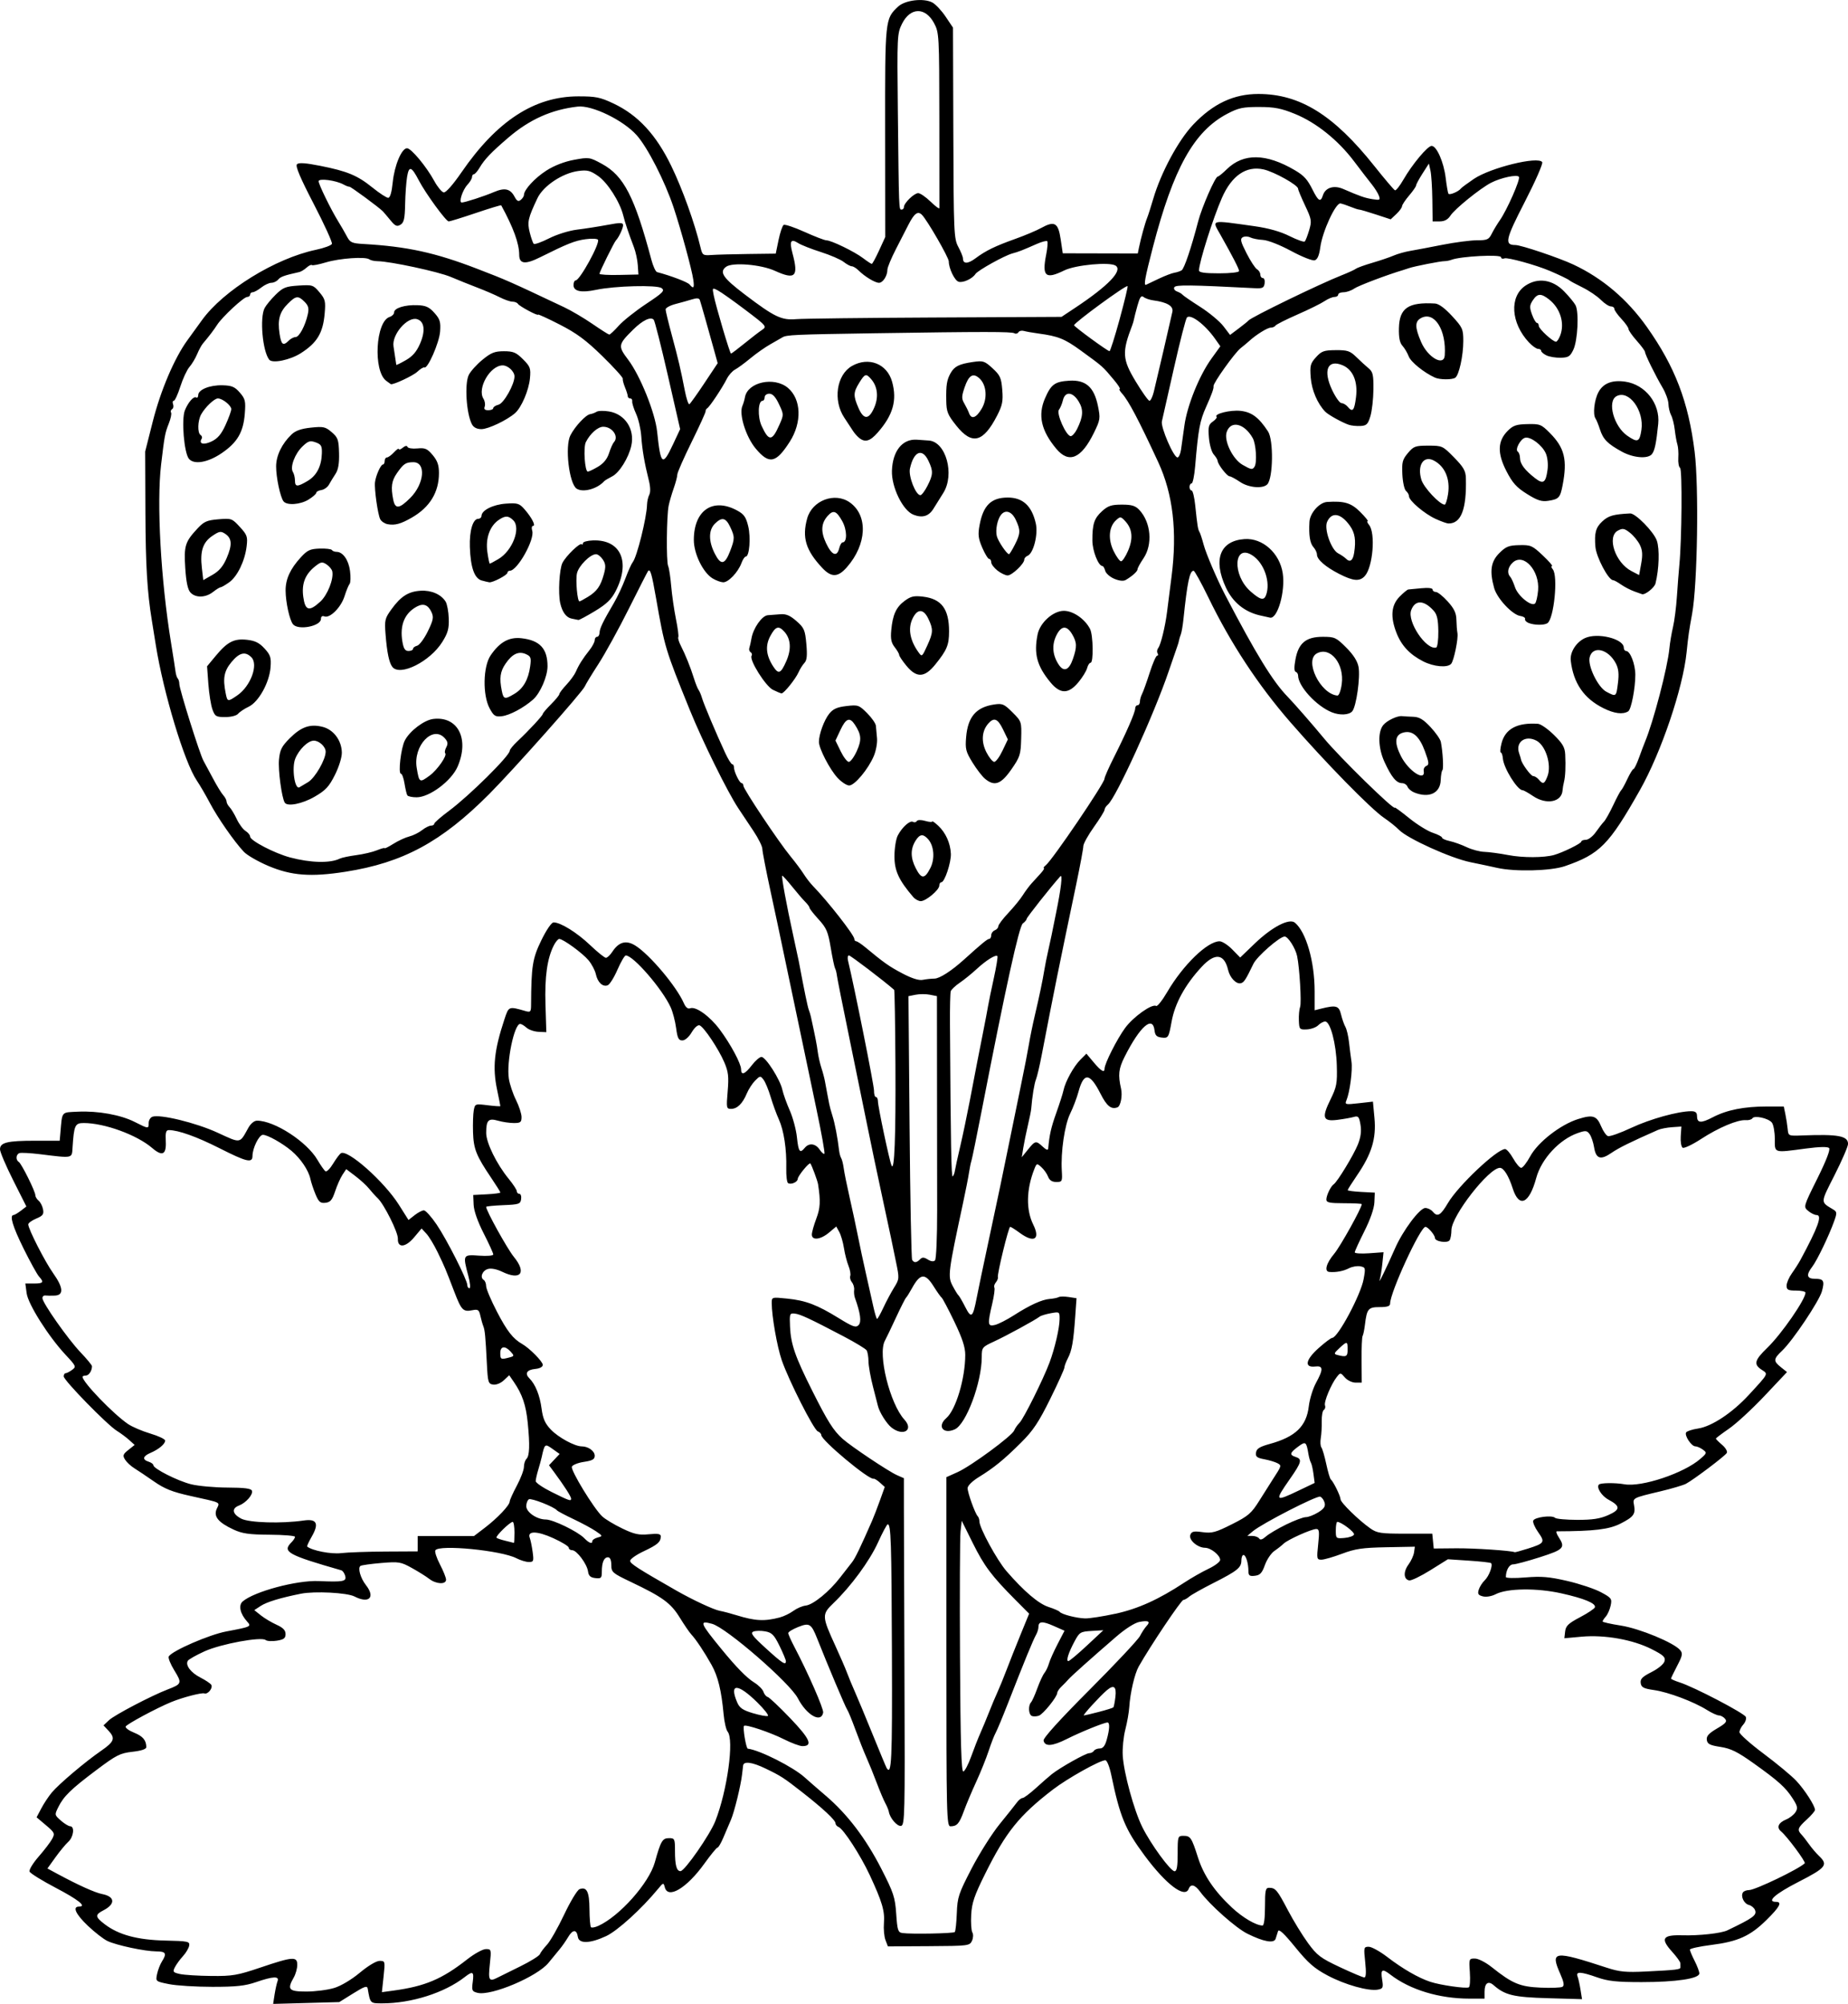 <?xml version="1.0" encoding="UTF-8"?>
<svg version="1.1" viewBox="0 0 250.56 271.69" xmlns="http://www.w3.org/2000/svg">
<g transform="translate(-33.92 -39.743)">
<path d="m71.152 310.15c0.113-0.709 0.294-1.518 0.401-1.798 0.269-0.7-0.612-0.66-2.913 0.132-1.478 0.509-2.694 0.64-5.917 0.64-2.231 0-4.879-0.165-5.885-0.367-1.823-0.366-1.828-0.37-1.622-1.36 0.114-0.546 0.408-1.312 0.655-1.702 0.695-1.098 0.546-1.371-0.751-1.377-1.559-7e-3 -5.401-0.825-6.634-1.411-0.531-0.253-1.722-1.177-2.646-2.055-1.653-1.57-2.134-2.608-1.21-2.608 1.091 0-0.052-0.919-3.187-2.564-1.841-0.966-3.423-1.948-3.515-2.183-0.093-0.235 0.463-1.15 1.235-2.033 0.772-0.883 1.595-1.961 1.827-2.396 0.397-0.741 0.344-0.859-0.843-1.86l-1.267-1.069 0.64-1.212c0.352-0.667 0.99-1.631 1.417-2.142 0.971-1.161 4.535-4.177 6.687-5.66 1.802-1.242 1.969-1.705 0.992-2.745l-0.663-0.706 0.744-0.704c0.732-0.693 5.753-3.325 7.944-4.163 1.938-0.742 1.979-0.856 0.919-2.579-0.531-0.863-0.872-1.72-0.758-1.904 0.48-0.777 5.48-2.947 7.797-3.385 3.381-0.638 3.439-0.666 2.828-1.341-0.949-1.049-1.205-2.198-0.606-2.723 1.529-1.339 7.32-2.896 10.295-2.768 3.344 0.144 3.806 0.056 3.611-0.689-0.096-0.367-0.334-0.713-0.53-0.769-7.303-2.097-8.041-2.513-6.756-3.798 0.264-0.264 0.48-0.598 0.48-0.743-1.7e-5 -0.145-1.548-0.273-3.44-0.285-2.79-0.018-3.713-0.15-4.888-0.695-2.088-0.97-2.752-1.788-2.285-2.814 0.43-0.944 0.739-0.792-3.55-1.743-2.466-0.547-3.51-0.961-4.96-1.97-1.01-0.703-2.217-1.513-2.681-1.801-0.464-0.288-1.022-0.81-1.241-1.16-0.345-0.552-0.286-0.726 0.451-1.313l0.848-0.676-0.727-0.66c-0.4-0.363-1.159-0.928-1.687-1.256-1.32-0.819-7.2-6.843-7.2-7.377 0-0.238 0.116-0.432 0.259-0.432 0.142 0 0.535-0.202 0.873-0.449 0.587-0.429 0.549-0.519-0.86-2.025-2.329-2.49-5.097-6.863-5.3-8.373l-0.176-1.313h1.162c1.276 0 1.398-0.169 0.691-0.95-0.259-0.286-1.195-1.983-2.08-3.77-1.492-3.014-1.953-4.55-1.369-4.567 0.132-4e-3 0.576-0.266 0.988-0.582l0.748-0.575-1.788-3.553c-0.983-1.954-1.788-3.842-1.788-4.196 0-0.926 0.981-1.167 4.767-1.167h3.327l0.098-1.12c0.255-2.926 0.074-2.71 2.367-2.818 2.736-0.129 5.799 0.425 7.714 1.395 1.868 0.947 1.886 0.948 1.886 0.133 0-0.358 0.222-0.735 0.492-0.839 1.007-0.386 5.931 0.813 8.843 2.155 3.21 1.479 2.975 1.515 4.17-0.642 0.328-0.592 0.802-0.984 1.189-0.984 2.358 0 6.74 2.841 8.185 5.307 0.445 0.759 0.939 1.461 1.098 1.559 0.159 0.098 0.618-0.362 1.019-1.024 0.402-0.661 0.876-1.301 1.053-1.421 0.887-0.604 5.879 3.822 7.874 6.981l1.304 2.064 0.83-0.653c0.457-0.359 1.021-0.653 1.255-0.653s1.01 0.861 1.724 1.913c1.392 2.05 4.165 7.524 4.165 8.223 0 0.233 0.131 0.423 0.291 0.423s0.09-0.756-0.156-1.68c-0.762-2.863-0.743-2.898 1.465-2.738 1.094 0.079 1.92 8e-3 1.92-0.164 0-0.167-0.587-1.454-1.304-2.862-0.813-1.596-1.325-3.054-1.36-3.877l-0.056-1.319 1.84-0.096c1.012-0.053 1.84-0.162 1.84-0.244 0-0.081-0.558-0.974-1.241-1.984-2.032-3.007-2.393-3.913-2.464-6.185-0.036-1.16 0.01-2.506 0.103-2.991 0.166-0.867 0.199-0.879 1.885-0.669 0.944 0.118 1.717 0.168 1.717 0.111 0-0.057-0.201-1.065-0.447-2.24-0.629-3.007-0.386-5.339 0.988-9.488 0.607-1.831 0.557-1.812 2.899-1.145 0.644 0.183 0.721 0.091 0.725-0.872 0.025-5.219 0.194-6.276 1.388-8.725 0.698-1.432 1.385-2.432 1.669-2.432 0.947 0 3.177 1.387 4.952 3.08 0.992 0.946 1.954 1.72 2.138 1.72 0.184 0 0.574-0.367 0.868-0.815 0.885-1.351 1.872-1.619 3.116-0.845 1.944 1.209 5.589 5.536 6.583 7.814 0.251 0.576 0.545 0.811 0.863 0.689 0.757-0.29 2.657 1.076 3.998 2.874 1.479 1.984 2.9 4.63 2.9 5.401 0 0.871 0.525 0.67 1.462-0.557 0.47-0.616 1.055-1.12 1.3-1.12 0.58 0 2.526 3.05 2.829 4.435 0.129 0.591 0.584 1.863 1.01 2.826 0.426 0.963 0.864 2.603 0.972 3.645 0.206 1.969 0.396 2.221 1.067 1.413 0.576-0.694 1.448-0.59 2.006 0.24 0.266 0.396 0.559 0.648 0.651 0.56 0.092-0.088-0.398-2.824-1.087-6.08s-1.535-7.288-1.879-8.96-0.995-4.768-1.446-6.88c-0.451-2.112-1.026-4.848-1.277-6.08-0.251-1.232-0.968-4.596-1.592-7.474s-1.135-5.514-1.135-5.855c0-0.342-0.54-1.428-1.2-2.415-0.66-0.987-1.591-2.384-2.068-3.105-1.459-2.202-4.855-9.087-6.566-13.311-3.337-8.236-3.405-8.463-4.579-15.166-0.578-3.299-0.781-3.998-1.071-3.688-0.069 0.073-1.24 2.365-2.602 5.093s-3.222 6.112-4.133 7.52c-0.911 1.408-1.742 2.776-1.849 3.04-0.295 0.735-9.682 11.306-12.964 14.6-6.463 6.487-11.685 9.31-19.482 10.533-4.695 0.736-7.338 0.537-10.47-0.791-1.377-0.584-2.864-1.44-3.304-1.902-1.282-1.346-3.575-4.641-4.634-6.658-0.538-1.024-1.33-2.382-1.76-3.017-1.674-2.471-4.515-11.865-5.555-18.365-0.225-1.408-0.468-2.92-0.54-3.36-0.626-3.835-0.84-7.422-0.869-14.56l-0.033-8.32 1.037-4.093c1.07-4.222 2.94-8.602 4.7-11.011 0.54-0.739 1.415-1.946 1.942-2.682 2.906-4.048 9.951-8.405 15.469-9.566 1.116-0.235 2.094-0.597 2.174-0.804 0.079-0.207-1.031-2.644-2.468-5.415-1.855-3.578-2.514-5.138-2.271-5.381s1.155-0.181 3.148 0.215c3.695 0.734 5.042 1.295 7.098 2.956 0.94 0.76 1.892 1.381 2.116 1.381 0.266 0 0.482-0.733 0.623-2.118 0.234-2.288 1.208-4.602 1.937-4.602 0.563 0 2.63 2.484 3.695 4.441 0.44 0.809 1.016 1.506 1.28 1.548 0.288 0.047 1.246-1.036 2.4-2.714 4.807-6.99 9.894-10.301 15.84-10.311 2.374-0.004 2.983 0.12 4.788 0.974 3.318 1.57 5.764 4.215 7.824 8.461 1.516 3.125 3.192 7.794 3.963 11.04 0.254 1.067 0.325 1.116 1.526 1.032 0.693-0.049 2.928-0.11 4.967-0.136l3.708-0.047 0.382-1.851c0.21-1.018 0.522-1.937 0.692-2.042s1.444 0.321 2.83 0.947 2.719 1.14 2.961 1.141c0.667 0.005 3.822 1.538 4.976 2.418 0.562 0.428 1.092 0.779 1.179 0.779 0.087 0 0.533-0.82 0.992-1.821l0.834-1.821-0.014-14.202c-0.015-15.391-0.017-15.371 1.761-17.042 0.938-0.881 3.443-1.184 4.632-0.56 0.44 0.231 1.252 1.093 1.804 1.916l1.004 1.496 0.046 14.277c0.043 13.545 0.078 14.337 0.676 15.453 0.347 0.647 0.63 1.35 0.63 1.562 0 0.765 0.656 0.764 1.678-8.77e-4 1.402-1.049 2.663-1.665 5.433-2.654 1.281-0.457 2.847-1.118 3.482-1.469 1.827-1.01 2.319-0.73 2.652 1.509l0.286 1.919 10.171 0.023 0.165-0.812c0.256-1.261 0.819-3.305 1.105-4.012 0.142-0.352 0.512-1.504 0.821-2.56 1.049-3.585 3.415-7.978 5.444-10.107 2.699-2.832 5.474-4.133 8.819-4.133 5.633 0 10.213 2.845 15.714 9.76 1.4 1.76 2.662 3.244 2.803 3.299 0.142 0.054 0.655-0.594 1.142-1.44 1.196-2.081 3.284-4.579 3.828-4.579 0.681 0 1.645 2.19 1.904 4.323 0.128 1.054 0.295 2.025 0.372 2.158 0.136 0.235 1.382-0.285 1.701-0.71 0.088-0.117 0.866-0.694 1.73-1.282 2.254-1.534 8.763-3.134 9.289-2.283 0.122 0.197-0.939 2.612-2.356 5.367-2.639 5.129-2.8 5.867-1.282 5.867 0.772 0 5.915 1.732 7.87 2.65 3.948 1.854 7.308 4.711 9.969 8.475 3.806 5.385 5.622 10.129 6.461 16.885 0.592 4.767 0.387 18.027-0.34 21.99-0.423 2.307-0.522 2.995-0.747 5.218-0.492 4.861-3.449 13.591-6.327 18.68-4.199 7.425-5.435 8.678-10.171 10.314-1.907 0.658-6.783 0.781-9.195 0.232-0.671-0.153-2.3-0.498-3.62-0.768-2.66-0.543-8.532-3.202-9.677-4.382-0.397-0.409-1.304-1.136-2.014-1.615-1.783-1.202-7.936-7.484-12.727-12.993-4.372-5.027-8.103-10.705-11.118-16.92-0.959-1.977-1.855-3.597-1.991-3.6-0.533-0.013-0.855 1.516-1.379 6.554-0.092 0.88-0.253 1.816-0.359 2.08-0.106 0.264-0.214 0.624-0.242 0.8-0.027 0.176-0.131 0.536-0.231 0.8-0.1 0.264-0.621 1.776-1.158 3.36-1.988 5.865-7.153 17.191-8.257 18.107-0.246 0.204-0.447 0.515-0.447 0.691 0 0.176-0.648 1.228-1.44 2.338-0.792 1.11-1.441 2.28-1.441 2.601-7.3e-4 0.32-0.439 2.671-0.973 5.223-2.456 11.728-2.965 14.245-4.657 23.04-0.288 1.496-0.642 3.008-0.788 3.36-0.227 0.549-0.515 2.326-0.649 4-0.021 0.264-0.225 1.272-0.453 2.24-0.228 0.968-0.508 2.336-0.621 3.04l-0.206 1.28 0.838-1.04c0.985-1.223 1.092-1.244 2.011-0.388 0.467 0.435 0.712 0.515 0.736 0.24 0.16-1.841 0.388-2.846 1.099-4.839 0.45-1.261 0.889-2.635 0.975-3.052 0.243-1.177 1.381-3.242 2.286-4.146l0.819-0.819 0.992 1.182c1.004 1.195 1.472 1.463 1.472 0.842 0-0.674 1.687-4.011 2.782-5.504 1.117-1.522 3.659-3.325 4.209-2.986 0.16 0.099 0.834-0.75 1.499-1.887 2.152-3.679 5.458-6.883 7.103-6.883 0.351 0 1.122 0.496 1.714 1.101l1.077 1.101 1.991-1.912c2.327-2.234 4.666-3.447 5.428-2.814 1.523 1.264 2.676 5.271 2.676 9.297v2.582l0.88-0.22c2.044-0.512 2.414-0.404 2.7 0.786 0.148 0.616 0.415 1.376 0.592 1.688s0.398 1.248 0.49 2.08c0.092 0.832 0.242 2.016 0.334 2.632 0.169 1.138-0.224 4.142-0.686 5.247-0.239 0.57-0.136 0.594 1.671 0.389l1.925-0.218 0.209 2.252c0.255 2.742-0.379 4.831-2.335 7.697-0.715 1.048-1.3 1.971-1.3 2.052 0 0.081 0.828 0.191 1.84 0.244l1.84 0.096-0.057 1.321c-0.035 0.817-0.553 2.309-1.36 3.913-0.717 1.426-1.303 2.713-1.303 2.86 0 0.147 0.878 0.204 1.951 0.126l1.951-0.141-0.162 1.561c-0.089 0.858-0.253 1.849-0.363 2.201-0.229 0.728 0.954-1.701 2.097-4.307 1.055-2.404 3.34-5.453 4.087-5.453 0.331 0 0.781 0.216 1 0.48 0.653 0.786 1.069 0.554 2.08-1.161 1.382-2.343 6.613-7.284 7.739-7.311 0.209-5e-3 0.703 0.567 1.099 1.271s0.886 1.28 1.09 1.28 0.755-0.707 1.226-1.572c1.042-1.915 4.092-4.288 6.478-5.04 2.015-0.635 2.528-0.472 3.144 1.003 0.262 0.626 0.669 1.213 0.906 1.303 0.236 0.091 1.664-0.413 3.172-1.12 2.569-1.204 6.356-2.254 8.128-2.254 0.558 0 0.779 0.176 0.779 0.621 0 1.003 0.516 1.05 2.15 0.195 1.886-0.986 4.242-1.456 7.297-1.456h2.32l0.217 1.04c0.119 0.572 0.258 1.472 0.31 2 0.093 0.957 0.098 0.96 1.98 0.886 4.857-0.191 6.207 0.059 6.207 1.151 0 0.337-0.819 2.231-1.82 4.209-1.954 3.861-1.943 3.621-0.208 4.669 0.538 0.325 0.55 0.461 0.144 1.6-0.697 1.954-2.321 5.329-2.968 6.168-0.858 1.113-0.745 1.637 0.353 1.637 1.197 0 1.349 0.27 0.957 1.692-0.37 1.339-3.942 6.676-5.388 8.048-1.203 1.142-1.223 1.411-0.168 2.252l0.822 0.656-3.038 3.22c-1.671 1.771-3.841 3.773-4.822 4.449-0.981 0.676-1.784 1.284-1.784 1.351 0 0.067 0.383 0.452 0.851 0.854 0.478 0.411 0.752 0.892 0.625 1.098-0.27 0.437-4.539 3.656-5.539 4.177-0.386 0.201-1.94 0.66-3.453 1.019-3.767 0.895-3.768 0.895-3.586 1.848 0.236 1.236-0.034 1.611-1.818 2.523-1.547 0.791-3.546 1.034-8.637 1.051-0.152 5.2e-4 -0.044 0.356 0.24 0.79 0.937 1.43 0.702 1.682-2.527 2.716-1.674 0.536-3.313 0.975-3.643 0.975-0.525 0-0.974 0.78-0.989 1.718-2e-3 0.153 1.192 0.178 2.655 0.056 2.164-0.18 3.222-0.091 5.68 0.478 1.661 0.385 3.71 1.069 4.553 1.522 1.433 0.769 1.519 0.886 1.324 1.804-0.115 0.54-0.408 1.21-0.653 1.487-0.244 0.278-0.444 0.582-0.444 0.676 0 0.094 1.116 0.346 2.48 0.559 2.554 0.4 7.207 2.327 8.039 3.329 0.371 0.446 0.313 0.752-0.403 2.12-0.46 0.879-0.836 1.662-0.836 1.739 0 0.078 0.54 0.314 1.2 0.526 1.954 0.627 8.755 4.182 8.943 4.674 0.096 0.25-0.059 0.712-0.345 1.027-0.285 0.315-0.519 0.783-0.519 1.04s1.476 1.57 3.28 2.919c1.804 1.349 3.792 3 4.419 3.668 1.14 1.217 2.541 3.394 2.541 3.947 0 0.162-0.504 0.753-1.12 1.313-1.223 1.113-1.321 1.39-0.72 2.024 0.22 0.232 0.688 0.83 1.04 1.329 0.352 0.499 0.964 1.216 1.36 1.592 1.256 1.194 0.937 1.594-2.8 3.505-3.168 1.62-4.387 2.706-3.04 2.706 0.867 0 0.506 0.684-1.301 2.462-2.216 2.181-3.871 2.926-7.519 3.386-1.573 0.199-2.861 0.482-2.861 0.629 0 0.147 0.288 0.833 0.64 1.523s0.64 1.456 0.64 1.703c0 0.704-3.143 1.177-7.824 1.177-3.377 0-4.554-0.125-6.019-0.64-2.238-0.787-2.935-0.821-2.67-0.132 0.107 0.279 0.288 1.088 0.401 1.797l0.206 1.289-4.607-0.132c-4.687-0.134-5.829-0.408-7.387-1.772-0.72-0.63-1.22-0.265-1.22 0.889v0.941h-2.046c-4.103 0-8.06-1.2-10.717-3.251-1.119-0.864-1.347-0.732-1.127 0.647 0.179 1.118 0.125 1.25-0.561 1.381-1.263 0.241-4.458-0.653-6.823-1.91-1.812-0.963-2.642-1.689-4.401-3.85-1.519-1.865-2.216-2.512-2.327-2.16-0.087 0.277-0.233 0.736-0.324 1.022-0.212 0.668-1.614 0.419-3.835-0.682-1.562-0.774-5.126-3.941-6.396-5.684-0.709-0.972-1.282-1.116-1.56-0.393-0.513 1.337-3.061-0.588-5.97-4.51-2.642-3.561-3.349-5.271-4.525-10.93-0.235-1.131-0.585-2-0.805-2-0.742 0-5.15 2.466-7.125 3.986-4.556 3.506-6.355 5.744-9.171 11.412-1.468 2.955-1.802 3.935-1.891 5.554-0.06 1.082 0.011 2.161 0.158 2.398 0.148 0.239 0.125 0.743-0.052 1.13-0.308 0.677-0.489 0.699-5.86 0.729l-5.541 0.031-0.328-0.86c-0.18-0.473-0.274-1.508-0.209-2.3 0.134-1.621-0.241-2.892-1.915-6.492-1.257-2.703-3.579-6.286-4.238-6.539-0.226-0.087-0.41-0.312-0.41-0.5 0-0.42-1.709-2.015-4.491-4.192-2.546-1.992-2.908-2.226-5.008-3.237-1.813-0.873-2.953-1.023-3.031-0.399-0.028 0.22-0.091 0.76-0.141 1.2-0.17 1.505-1.053 5.106-1.508 6.154-0.25 0.576-0.712 1.658-1.027 2.406-0.315 0.748-0.671 1.36-0.793 1.36s-0.926 0.981-1.787 2.18c-2.385 3.319-4.933 4.846-5.36 3.213-0.175-0.669-0.199-0.663-0.917 0.209-2.24 2.722-5.498 5.683-7.044 6.403-2.19 1.02-3.69 1.059-3.831 0.1-0.153-1.04-0.692-1.027-1.317 0.032-0.306 0.518-0.837 1.276-1.179 1.683-0.342 0.407-1.007 1.216-1.477 1.798-1.517 1.878-7.797 4.535-9.63 4.075-0.745-0.187-0.803-0.318-0.648-1.469 0.19-1.418 0.014-1.527-1.086-0.668-2.732 2.133-7.226 3.564-11.192 3.564-1.637 0-1.615 0.023-1.958-1.978-0.077-0.451-0.399-0.348-1.976 0.634l-1.883 1.173-8.968 0.246zm8.069-0.867c0.932-0.284 2.362-1.136 3.492-2.08 1.121-0.936 2.231-1.598 2.677-1.598 0.75 0 0.759 0.036 0.536 2.121l-0.227 2.121 1.55-0.211c4.306-0.585 6.598-1.554 10.012-4.235 0.978-0.767 2.118-1.395 2.535-1.396 0.742-2e-4 0.753 0.043 0.535 2.08-0.231 2.154-0.103 2.376 1.032 1.796 0.306-0.156 1.689-0.84 3.075-1.52 1.386-0.68 2.595-1.432 2.688-1.671 0.092-0.239 0.525-0.815 0.96-1.28 0.436-0.465 1.481-2.301 2.323-4.08 0.842-1.779 1.779-3.329 2.081-3.446 0.982-0.377 1.339 0.336 1.353 2.705 8e-3 1.243 0.099 2.346 0.203 2.45 0.104 0.104 0.555 0.022 1.001-0.181 2.886-1.315 6.875-5.804 7.659-8.62 0.807-2.898 1.028-3.274 1.924-3.274 0.763 0 0.807 0.094 0.807 1.734 0 1.955 0.219 2.75 0.754 2.738 0.569-0.013 3.979-4.919 4.713-6.78 1.625-4.123 2.577-11.043 1.669-12.137-0.201-0.242-0.446-1.304-0.543-2.358-0.299-3.228-0.763-5.131-1.63-6.683-0.967-1.732-2.123-3.469-2.756-4.141-0.245-0.26-0.947-1.287-1.56-2.281-1.216-1.974-2.323-2.78-6.64-4.837-2.497-1.19-2.635-1.309-2.64-2.295-4e-3 -0.673-0.163-1.04-0.452-1.04-0.541 0-0.834 0.69-0.834 1.967 0 0.853-0.094 0.944-0.88 0.854-0.661-0.076-0.907-0.3-0.989-0.901-0.137-1.009-1.533-2.88-2.147-2.88-0.255 0-0.464-0.153-0.464-0.34s-0.947-0.769-2.104-1.294c-2.203-0.999-3.561-1.012-3.184-0.032 0.109 0.284 0.283 1.135 0.387 1.891 0.172 1.258 0.129 1.375-0.511 1.375-0.385 0-1.145-0.23-1.689-0.512-2.052-1.061-10.486-1.887-10.987-1.076-0.113 0.183 0.166 1.044 0.621 1.914 0.455 0.87 0.827 1.8 0.827 2.067 0 0.681-1.342 0.619-2.277-0.106-0.42-0.326-1.483-0.991-2.363-1.479-1.498-0.83-1.762-0.874-4.129-0.677-1.391 0.116-2.663 0.293-2.826 0.394-0.409 0.253-0.013 1.661 0.735 2.611 1.31 1.665 0.414 2.551-1.556 1.537-1.008-0.519-5.41-0.746-7.264-0.375-2.786 0.557-4.628 1.118-5.454 1.659l-0.865 0.567 0.895 0.714c0.492 0.393 1.446 0.962 2.119 1.266 0.885 0.399 1.224 0.749 1.224 1.262 0 0.57-0.232 0.747-1.18 0.901-0.649 0.105-1.333 0.065-1.52-0.089-0.589-0.485-6.065 0.526-8.277 1.529-1.131 0.513-2.155 1.091-2.275 1.286-0.365 0.59 0.403 1.609 1.72 2.281 0.686 0.35 1.342 0.789 1.457 0.975 0.264 0.426-0.462 1.334-0.934 1.168-0.373-0.131-2.933 0.535-4.475 1.165-1.969 0.804-6.092 3.021-6.195 3.331-0.06 0.179 0.455 0.552 1.143 0.827 1.185 0.474 1.655 1.032 1.655 1.964 0 0.266-0.668 0.488-1.874 0.625-1.682 0.19-2.183 0.444-4.88 2.47-3.47 2.607-4.437 3.547-5.172 5.026-0.522 1.05-0.517 1.077 0.339 1.83 0.478 0.42 1.048 0.769 1.268 0.774 0.638 0.016 0.463 1.454-0.256 2.105-0.361 0.327-1.145 1.274-1.743 2.106l-1.087 1.513 1.343 0.725c2.832 1.529 5.104 2.554 6.084 2.744 1.741 0.338 1.823 1.347 0.18 2.197-1.183 0.612-1.16 0.886 0.165 1.896 1.882 1.435 4.424 2.122 8.172 2.209 3.144 0.073 3.374 0.121 3.274 0.696-0.059 0.34-0.437 0.978-0.841 1.418s-0.895 1.113-1.091 1.495c-0.324 0.63-0.26 0.717 0.681 0.928 0.571 0.128 2.478 0.247 4.238 0.265 2.894 0.029 3.536-0.081 6.72-1.157 4.375-1.478 4.964-1.517 4.949-0.331-0.006 0.484-0.217 1.24-0.469 1.68-0.94 1.645-0.696 1.92 1.702 1.92 1.2 0 2.892-0.217 3.76-0.482zm153.99-2.119c-0.133-1.84-0.119-1.879 0.684-1.876 0.457 2e-3 1.459 0.512 2.26 1.151 2.813 2.242 3.825 2.668 6.64 2.794 1.429 0.064 2.766 0.012 2.972-0.115 0.273-0.169 0.192-0.643-0.299-1.753-1.38-3.121-0.884-3.186 6.327-0.828 1.707 0.558 2.57 0.641 5.28 0.508 4.15-0.204 4.689-0.268 4.684-0.56-2e-3 -0.132-4e-3 -0.384-4e-3 -0.559s-0.506-0.879-1.124-1.563c-1.624-1.797-1.304-2.306 1.4-2.227 2.253 0.066 5.243-0.264 6.092-0.671 3.538-1.696 4.02-2.051 3.75-2.754-0.111-0.289-0.484-0.6-0.83-0.69-0.67-0.175-1.141-1.158-0.811-1.692 0.11-0.178 0.482-0.323 0.828-0.323 0.834 0 6.782-2.862 7.556-3.635 0.178-0.178-2.4-3.649-3.211-4.322-0.648-0.538-0.371-1.178 0.701-1.622 0.476-0.197 1.043-0.643 1.26-0.99 0.332-0.532 0.274-0.821-0.373-1.831-0.969-1.514-1.927-2.379-5.32-4.798-2.174-1.55-3.074-1.994-4.48-2.212-1.443-0.223-1.778-0.395-1.857-0.95-0.073-0.514 0.26-0.887 1.379-1.543 1.206-0.707 1.407-0.948 1.098-1.32-0.208-0.251-0.579-0.455-0.825-0.455s-0.984-0.337-1.641-0.749c-1.783-1.119-5.231-2.415-7.164-2.692-1.423-0.204-1.726-0.362-1.81-0.946-0.08-0.559 0.219-0.863 1.479-1.501 0.915-0.464 1.652-1.08 1.753-1.465 0.145-0.556-0.148-0.827-1.783-1.653-2.535-1.279-6.348-1.955-9.451-1.673l-2.349 0.213 0.106-0.921c0.087-0.759 0.441-1.098 2.012-1.925 1.048-0.552 1.958-1.158 2.02-1.347 0.178-0.534-1.427-1.202-4.567-1.901-3.32-0.739-7.314-0.687-8.866 0.115-0.558 0.289-1.293 0.415-1.747 0.301-0.634-0.159-0.742-0.332-0.566-0.906 0.12-0.39 0.486-0.965 0.814-1.278 0.59-0.563 1.136-2.046 0.856-2.326-0.08-0.08-1.429-0.23-2.998-0.333l-2.854-0.189-2.372 1.482c-1.305 0.815-2.599 1.438-2.876 1.385-0.766-0.147-0.81-1.186-0.092-2.157 0.353-0.478 0.691-1.216 0.751-1.641l0.109-0.772-3.865 0.074c-3.234 0.062-4.215 0.205-6.007 0.88-1.178 0.444-2.439 0.806-2.801 0.806-0.62 0-0.645-0.122-0.435-2.08 0.185-1.73 0.142-2.08-0.255-2.08-0.652 0-3.876 1.447-4.429 1.988-0.247 0.241-0.808 0.684-1.248 0.984-0.44 0.3-1.02 1.158-1.288 1.907-0.393 1.095-0.659 1.381-1.36 1.463-0.726 0.084-0.872-0.022-0.876-0.64-6e-3 -1.078-0.347-2.181-0.673-2.181-0.155 0-0.283 0.338-0.283 0.75 0 0.971-0.546 1.409-3.84 3.078-1.496 0.758-2.947 1.575-3.225 1.815s-0.638 0.445-0.8 0.456c-0.308 0.02-4.471 6.223-6.053 9.021-0.557 0.984-1.16 3.578-1.283 5.52-0.045 0.704-0.286 2.072-0.536 3.04-0.25 0.968-0.407 2.552-0.349 3.52 0.142 2.359 1.522 7.409 2.646 9.68 1.154 2.332 3.834 6 4.383 6 0.307 0 0.418-0.637 0.418-2.4 0-2.331 0.022-2.4 0.781-2.4 0.953 0 1.108 0.231 1.974 2.943 0.774 2.423 2.222 4.557 4.596 6.778 1.466 1.371 3.287 2.439 4.159 2.439 0.2 0 0.33-1.014 0.33-2.56 0-2.227 0.073-2.559 0.56-2.555 0.866 8e-3 1.103 0.291 2.537 3.023 0.735 1.401 1.959 3.402 2.72 4.447 1.234 1.695 1.7 2.048 4.345 3.292 1.629 0.766 3.117 1.393 3.306 1.393 0.232 0 0.271-0.674 0.121-2.08-0.214-1.995-0.194-2.08 0.479-2.08 0.386 0 1.519 0.626 2.517 1.391 2.103 1.611 4.216 2.829 5.831 3.362 1.366 0.451 4.835 0.948 5.22 0.749 0.152-0.078 0.214-0.988 0.14-2.022zm-69.837-5.471c0.101-0.101 0.225-1.248 0.274-2.548 0.083-2.182 0.237-2.648 2.007-6.064 1.054-2.035 2.768-4.747 3.809-6.026 1.041-1.279 2.09-2.597 2.331-2.928s0.587-0.603 0.767-0.603c0.18 0 1.001-0.612 1.824-1.36s1.79-1.593 2.148-1.878c1.12-0.89 4.595-2.842 5.06-2.842 0.244 0 0.533-0.144 0.642-0.32s0.47-0.32 0.804-0.32c0.428 0 0.704-0.353 0.939-1.2 0.393-1.416 0.431-2.32 0.097-2.32-0.453 3.1e-4 -3.654 1.298-5.496 2.228-1.979 0.999-3.002 1.07-3.168 0.22-0.066-0.339 2.193-2.833 6.247-6.895 3.493-3.5 6.564-6.775 6.824-7.279 0.26-0.503 0.66-1.112 0.888-1.353 0.581-0.612 0.272-0.792-0.963-0.56-0.631 0.118-1.895 0.922-3.135 1.993-3.483 3.009-6.138 5.383-6.518 5.828-0.198 0.232-0.612 0.66-0.92 0.951-0.308 0.291-0.564 0.677-0.569 0.857-0.015 0.536-1.899 2.873-2.487 3.085-0.299 0.108-0.724 0.128-0.944 0.046-0.457-0.171-0.538-1.403-0.122-1.857 0.153-0.167 0.537-1.024 0.854-1.904s0.751-1.816 0.964-2.08 0.488-0.84 0.61-1.28c0.122-0.44 0.647-1.619 1.167-2.621l0.944-1.821-1.484-0.656c-1.535-0.679-2.054-0.638-2.054 0.162 0 0.256-0.139 0.716-0.309 1.021-0.444 0.799-1.528 3.441-3.839 9.356-0.722 1.848-1.467 3.634-1.656 3.969-0.189 0.335-0.614 1.433-0.944 2.439-0.33 1.006-1.09 2.892-1.687 4.191-0.598 1.298-1.349 3.081-1.669 3.961-0.624 1.713-0.934 2.067-1.816 2.075-0.528 5e-3 -0.56-1.334-0.56-23.667v-23.672l1.52-0.682c1.822-0.818 7.393-4.919 7.673-5.648 0.109-0.284 0.439-0.758 0.734-1.053 0.555-0.555 3.216-5.903 4.057-8.153 0.708-1.895 1.351-4.656 1.364-5.854 0.011-1.045 5.5e-4 -1.052-1.189-0.838-0.66 0.119-1.344 0.329-1.52 0.466-0.594 0.464-4.468 2.577-6.16 3.361-1.641 0.76-1.68 0.81-1.684 2.142-0.01 3.438-2.112 9.073-3.646 9.772-1.578 0.719-2.441-0.409-1.161-1.518 1.298-1.126 2.571-5.377 2.571-8.586 0-1.032-0.405-2.26-1.484-4.501-0.816-1.695-1.587-3.154-1.712-3.242s-0.611-0.772-1.08-1.52c-1.163-1.857-1.825-1.803-2.948 0.24-0.339 0.616-0.7 1.192-0.803 1.28-0.103 0.088-0.721 1.312-1.374 2.72-0.653 1.408-1.325 2.81-1.493 3.116-0.994 1.805 0.675 8.545 2.652 10.708 1.292 1.414-0.177 2.306-1.754 1.065-0.675-0.531-1.654-2.098-1.851-2.961-0.029-0.128-0.325-1.28-0.657-2.56-0.333-1.28-0.609-2.832-0.615-3.448-6e-3 -0.616-0.119-1.292-0.253-1.501-0.133-0.21-1.535-1.06-3.115-1.89-4.601-2.416-5.887-3.015-6.643-3.095-0.668-0.07-0.705 0.035-0.628 1.762 0.108 2.398 0.687 4.07 3.023 8.723 2.083 4.149 2.848 5.362 4.092 6.484 1.116 1.007 6.221 4.422 7.373 4.932l0.95 0.42 2.3e-4 4.002c1.2e-4 2.201 0.036 12.784 0.08 23.517 0.074 18.09 0.04 19.522-0.46 19.62-0.521 0.101-1.516-1.047-1.661-1.918-0.038-0.229-0.252-0.749-0.476-1.156-0.223-0.407-0.753-1.661-1.177-2.788-0.424-1.127-1.048-2.666-1.387-3.421-0.339-0.755-1.011-2.452-1.493-3.772-0.482-1.32-0.987-2.544-1.121-2.72-0.215-0.282-2.653-6.059-4.052-9.6-0.81-2.051-1.057-2.201-2.602-1.583-0.732 0.293-1.331 0.661-1.331 0.818s0.36 0.969 0.799 1.805c1.874 3.564 4.031 8.486 3.936 8.983-0.278 1.461-2.246 0.343-3.432-1.949-1.076-2.08-9.695-9.563-11.623-10.092-1.797-0.493-1.68-0.175 1.269 3.429 2.009 2.456 3.426 3.902 4.434 4.524 0.586 0.362 1.151 0.93 1.256 1.262 0.105 0.332 0.367 0.649 0.582 0.704 0.215 0.055 1.592 1.357 3.062 2.893 2.677 2.798 3.099 3.767 1.639 3.767-0.363 0-1.483-0.416-2.49-0.924-1.863-0.94-5.194-2.059-5.429-1.824-0.196 0.196 0.281 3.065 0.515 3.093 1.621 0.195 6.184 2.502 7.724 3.905 0.44 0.401 1.723 1.517 2.85 2.48 2.933 2.505 5.421 5.776 7.536 9.912 1.655 3.236 1.857 3.848 2.011 6.101 0.154 2.24 0.243 2.515 0.847 2.601 1.17 0.167 6.901 0.058 7.093-0.135zm2.219-23.788c0.374-1.045 0.936-2.477 1.248-3.181 0.312-0.704 0.85-2 1.196-2.88 0.345-0.88 0.848-2.076 1.117-2.658s0.828-1.95 1.242-3.04 1.271-3.249 1.905-4.799l1.153-2.817-1.849-1.86c-3.239-3.258-4.242-4.595-5.783-7.701l-1.506-3.034-0.16 1.434c-0.088 0.789-0.121 8.466-0.074 17.059 0.064 11.707 0.179 15.594 0.458 15.501 0.205-0.068 0.679-0.979 1.053-2.025zm-10.742-14.049c-0.058-15.237-0.131-17.465-0.573-17.441-0.111 6e-3 -0.707 1.12-1.323 2.475-1.142 2.513-3.662 5.94-6.049 8.228-1.571 1.506-1.559 1.769 0.27 5.754 0.649 1.415 1.368 3.076 1.597 3.692s0.706 1.768 1.06 2.56 1.433 3.384 2.398 5.76 1.819 4.428 1.898 4.56c0.679 1.138 0.776-0.963 0.721-15.588zm-18.26 6.699c-2.66-2.616-3.837-2.616-2.721 5.6e-4 0.324 0.76 0.755 1.055 2.146 1.47 0.957 0.285 1.864 0.451 2.016 0.368 0.152-0.083-0.496-0.91-1.44-1.838zm46.317 1.294c1.003-0.261 1.885-0.536 1.96-0.611 0.075-0.075 0.203-0.725 0.286-1.445 0.16-1.389-0.218-1.677-1.159-0.884-0.918 0.775-3.332 3.415-3.122 3.415 0.116 0 1.032-0.214 2.035-0.475zm-42.433-6.878c0-0.172-0.39-1.107-0.866-2.078-0.729-1.487-1.031-1.796-1.918-1.962-0.579-0.109-1.305-0.098-1.614 0.024-0.462 0.182-0.164 0.585 1.678 2.267 2.225 2.031 2.72 2.35 2.72 1.749zm40.8-2.105 2.24-2.09-1.596 0.094c-1.498 0.088-1.638 0.172-2.285 1.374-0.845 1.568-1.21 2.721-0.861 2.716 0.144-2e-3 1.27-0.944 2.502-2.094zm-41.6-3.836c0.528-0.138 1.344-0.535 1.814-0.88 0.47-0.346 1.222-0.669 1.671-0.718 1.018-0.112 3.2-1.892 4.675-3.813 0.616-0.803 1.337-1.727 1.601-2.055 0.42-0.52 1.142-2.011 2.729-5.64 0.231-0.528 0.711-1.773 1.067-2.766l0.647-1.806-0.656-0.594c-0.361-0.327-0.749-0.565-0.863-0.529-0.617 0.193-7.086-5.205-7.086-5.913 0-0.178-0.211-0.404-0.469-0.503-0.554-0.213-3.939-6.89-4.891-9.648-0.63-1.825-1.359-5.981-1.359-7.747 0-0.82 3e-3 -0.821 2.101-0.606 2.525 0.259 4.041 0.835 7 2.659 1.891 1.166 2.3 1.31 2.671 0.938 0.421-0.421 0.262-1.609-0.499-3.724-0.095-0.264-0.14-0.741-0.1-1.059 0.04-0.318-0.096-0.782-0.301-1.029s-0.307-0.635-0.225-0.861c0.082-0.226-0.027-0.845-0.242-1.376-0.215-0.531-0.491-1.611-0.614-2.4-0.123-0.789-0.407-1.77-0.633-2.18l-0.409-0.746-0.981 0.826c-1.145 0.964-2.329 1.099-2.329 0.266 9e-5 -0.308 0.272-1.28 0.605-2.16 0.545-1.443 0.592-2.356 0.239-4.66-0.071-0.465-0.845-2.555-1.043-2.817-0.149-0.197-1.7 1.692-1.711 2.083-0.012 0.436-0.908 0.831-1.314 0.579-0.157-0.097-0.267-0.998-0.243-2.001 0.062-2.593-0.325-5.135-1.01-6.645-0.325-0.716-0.823-2.084-1.107-3.04-0.284-0.956-0.716-2.003-0.96-2.325-0.427-0.563-0.471-0.559-1.138 0.108-0.382 0.382-0.893 1.171-1.137 1.754-0.573 1.372-1.301 2.084-2.131 2.084-0.631 0-0.654-0.12-0.462-2.386 0.168-1.992 0.093-2.639-0.453-3.92-0.777-1.821-2.762-4.79-3.354-5.017-0.241-0.092-0.695 0.307-1.069 0.941-0.386 0.654-0.903 1.102-1.271 1.102-0.507 0-0.662-0.307-0.844-1.68-0.123-0.924-0.452-2.184-0.732-2.8-1.129-2.485-5.069-7.04-6.09-7.04-0.16 0-0.668 0.868-1.128 1.928-0.46 1.06-1.056 2.012-1.326 2.116-0.676 0.259-1.36-0.385-1.608-1.513-0.114-0.52-0.565-1.371-1.002-1.89-0.822-0.977-3.438-2.88-3.959-2.88-0.163 0-0.496 0.396-0.741 0.88-0.894 1.766-1.242 4.245-1.126 8.014l0.115 3.747-1.061-0.05c-0.584-0.027-1.315-0.279-1.625-0.56-0.31-0.281-0.698-0.511-0.861-0.511-0.809 0-1.879 5.178-1.534 7.423 0.117 0.757 0.551 2.056 0.966 2.886s0.755 1.874 0.755 2.32c0 0.702-0.14 0.811-1.042 0.811-0.573 0-1.538-0.142-2.144-0.316-1.311-0.376-1.602-0.079-1.609 1.643-0.006 1.341 1.409 4.229 3.057 6.239 0.604 0.737 1.099 1.496 1.099 1.687 0 0.19 0.154 0.346 0.342 0.346s0.296 0.324 0.24 0.72c-0.094 0.661-0.293 0.728-2.422 0.814-1.276 0.052-2.32 0.156-2.32 0.232 0 0.515 2.864 5.684 3.757 6.779 1.764 2.165 0.932 3.234-1.575 2.023-0.746-0.361-1.506-0.509-1.943-0.38-0.764 0.225-1.115 1.148-0.567 1.487 0.181 0.112 0.328 0.492 0.328 0.845s0.661 1.914 1.468 3.468c1.365 2.627 2.181 3.671 3.419 4.372 0.988 0.559 2.793 2.387 2.793 2.828 0 0.273-0.401 0.492-1.015 0.552-1.153 0.114-1.466 0.614-0.8 1.279 0.815 0.815 1.417 2.31 1.65 4.101 0.176 1.35 0.465 2.008 1.238 2.825 1.018 1.075 3.257 2.296 4.212 2.296 0.882 0 1.756 0.633 1.756 1.272 0 0.478-0.315 0.656-1.465 0.829-0.806 0.121-1.54 0.415-1.632 0.654-0.189 0.491 2.996 5.703 4.121 6.745 0.405 0.375 1.621 1.107 2.703 1.627 1.629 0.783 2.247 0.919 3.6 0.789 1.251-0.12 1.632-0.054 1.629 0.284-9e-3 0.767-0.427 1.132-2.315 2.021-1.012 0.476-1.84 1.059-1.84 1.295 0 0.378 1.016 1.033 6.24 4.019 2.248 1.285 5.091 2.611 5.918 2.761 0.441 0.08 1.45 0.345 2.242 0.59 2.569 0.794 3.802 0.856 5.92 0.301zm45.455-0.486c3.075-0.666 5.881-1.934 9.365-4.231 0.935-0.617 2.411-1.458 3.28-1.871 0.869-0.412 1.579-0.951 1.579-1.197 0-0.633-1.252-1.641-2.049-1.649-1.032-0.011-2.252-1.084-1.995-1.755 0.179-0.467 0.463-0.53 1.665-0.365 1.265 0.173 1.768 0.038 3.963-1.066 2.249-1.131 2.645-1.472 3.745-3.231 0.677-1.081 1.477-2.347 1.779-2.812 1.25-1.924 1.249-1.922 0.649-2.244-0.313-0.168-1.115-0.407-1.781-0.532-0.998-0.187-1.194-0.347-1.114-0.908 0.075-0.526 0.496-0.79 1.857-1.165 3.494-0.961 4.98-2.395 5.301-5.117 0.114-0.968 0.552-2.39 0.973-3.16 1.018-1.86 0.994-2.352-0.108-2.223-1.511 0.178-1.318-0.899 0.444-2.479 0.853-0.764 1.694-1.397 1.87-1.406 0.772-0.04 3.865-5.83 4.253-7.961 0.277-1.522 0.256-1.601-0.459-1.738-0.412-0.079-1.105 0.042-1.541 0.268-0.747 0.388-1.75 0.575-2.652 0.495-0.718-0.064-0.422-1.174 0.656-2.458 0.842-1.002 3.744-6.224 3.744-6.736 0-0.067-1.08-0.122-2.4-0.122-1.965 0-2.4-0.091-2.4-0.501 0-0.563 0.599-1.809 0.996-2.07 0.493-0.325 2.72-3.993 3.28-5.403 0.389-0.979 0.497-1.8 0.35-2.669-0.185-1.093-0.3-1.229-0.899-1.058-0.378 0.108-1.368 0.285-2.2 0.392-2.007 0.259-2.193-0.267-0.973-2.751 0.845-1.72 0.931-2.18 0.86-4.639-0.085-2.945-0.88-5.942-1.577-5.942-0.237 0-0.663 0.231-0.945 0.514s-0.977 0.535-1.543 0.56c-0.984 0.044-1.031-9e-3 -1.078-1.21-0.027-0.691 0.049-1.522 0.17-1.847 0.207-0.559-0.077-5.339-0.41-6.896-0.229-1.071-1.232-2.641-1.688-2.641-0.666 0-3.747 2.691-4.232 3.697-1.057 2.193-1.29 2.548-1.73 2.639-0.624 0.129-1.454-0.748-1.703-1.798-0.529-2.23-1.778-2.376-3.592-0.42-2.226 2.399-3.621 4.94-4.067 7.402-0.398 2.2-0.45 2.284-1.349 2.18-0.679-0.078-0.891-0.292-0.97-0.98-0.238-2.065-1.976-0.53-4.05 3.577-0.821 1.626-0.913 2.445-0.485 4.343 0.211 0.938-0.061 2.353-0.484 2.516-0.846 0.325-1.45-0.156-2.299-1.833-1.453-2.868-2.268-2.943-2.991-0.277-0.226 0.833-0.731 2.162-1.122 2.954-0.754 1.526-1.293 5.2-1.14 7.76 0.087 1.449 0.052 1.52-0.746 1.52-0.573 0-0.924-0.227-1.113-0.72-0.151-0.396-0.56-0.977-0.909-1.29-0.614-0.553-0.644-0.543-0.98 0.32-1.07 2.749-1.113 5.47-0.12 7.477 0.993 2.008 0.096 2.536-1.86 1.093-0.596-0.44-1.168-0.8-1.271-0.8-0.218 0-1.786 6.428-1.667 6.834 0.044 0.151-0.081 0.468-0.279 0.706-0.197 0.238-0.286 0.55-0.197 0.695 0.089 0.144-0.04 1.123-0.287 2.174-0.667 2.836-0.626 3.143 0.381 2.89 0.463-0.116 1.585-0.687 2.493-1.268 2.244-1.436 3.853-2.171 4.935-2.256 0.498-0.039 1.037-0.149 1.198-0.245 0.161-0.095 0.771-0.101 1.355-0.012l1.063 0.162-0.173 2.44c-0.245 3.456-0.454 4.655-0.995 5.692-0.26 0.499-0.474 1.071-0.476 1.271-1e-3 0.199-0.868 2.117-1.927 4.261-1.549 3.137-2.315 4.287-3.92 5.884-2.348 2.337-3.682 3.427-5.755 4.703-0.89 0.548-1.52 1.17-1.52 1.502 2.9e-4 0.632 1.016 3.45 1.372 3.806 0.125 0.125 0.228 0.441 0.228 0.701 0 0.878 2.391 5.269 3.676 6.75 2.374 2.737 4.346 4.416 5.7 4.852 0.739 0.238 1.416 0.533 1.505 0.656 0.242 0.337 2.262 0.862 3.445 0.894 0.575 0.016 2.415-0.268 4.09-0.631zm-98.976-8.438 4.399-0.023 8.75e-4 -1.04 8.76e-4 -1.04h7.631l1.473-1.124c1.708-1.304 3.353-3.039 3.367-3.551 5e-3 -0.195 0.441-1.165 0.969-2.154s0.96-2.133 0.96-2.541c0-0.408 0.153-0.895 0.34-1.082 0.429-0.429 0.481-1.861 0.178-4.903-0.24-2.405-0.74-3.874-1.891-5.546l-0.62-0.901-0.732 0.688c-0.42 0.394-1.037 0.642-1.446 0.581-0.662-0.099-0.725-0.306-0.851-2.826-0.187-3.728-0.267-4.563-0.491-5.12-0.106-0.264-0.283-0.893-0.395-1.397-0.176-0.799-0.315-0.894-1.082-0.741-1.25 0.25-1.483 0.011-2.448-2.502-1.243-3.238-1.287-3.341-2.255-5.351-0.485-1.007-1.175-2.145-1.533-2.529l-0.651-0.698-1.01 1.203c-1.161 1.383-2.255 1.474-2.201 0.182 0.036-0.855-1.863-4.665-2.737-5.492-0.305-0.289-0.83-0.87-1.165-1.29s-1.171-1.188-1.856-1.707l-1.246-0.943-0.506 0.762c-0.278 0.419-0.726 1.424-0.994 2.233-0.394 1.186-0.648 1.49-1.313 1.567-0.688 0.08-0.909-0.105-1.337-1.12-0.282-0.669-0.602-1.63-0.712-2.137-0.252-1.164-1.327-2.753-2.567-3.794-1.242-1.043-3.245-2.165-3.866-2.165-0.524 0-1.414 1.806-1.414 2.87 0 0.997-0.789 0.811-4.48-1.058-3.071-1.554-5.581-2.452-6.859-2.452-0.389 0-0.479 0.326-0.418 1.508 0.094 1.832-0.461 2.106-1.85 0.913-2.065-1.775-6.471-3.381-9.274-3.381-1.185 0-1.321 0.301-1.517 3.36-0.093 1.458 0.082 1.423-4.402 0.87-1.32-0.163-2.58-0.23-2.8-0.149-0.476 0.175-0.53 0.921-0.086 1.195 0.375 0.232 2.246 3.997 2.246 4.52 0 0.201 0.2 0.532 0.445 0.735 0.245 0.203 0.514 0.73 0.598 1.172 0.128 0.672-0.023 0.877-0.925 1.254-0.593 0.248-1.078 0.604-1.078 0.791 0 0.62 2.257 5.044 3.378 6.62 1.383 1.946 1.459 2.977 0.222 3.031-0.484 0.021-1.06 0.015-1.28-0.014-0.22-0.029-0.4 0.13-0.4 0.353 0 0.641 3.453 5.554 5.164 7.349 0.856 0.897 1.556 1.746 1.556 1.886 0 0.621-0.425 1.267-0.834 1.267-0.245 0-0.446 0.078-0.446 0.173 0 0.714 4.173 5.045 6.167 6.399 0.569 0.386 1.934 0.97 3.034 1.296 1.1 0.327 2 0.755 2 0.953 0 0.46-0.875 1.19-2 1.67-1.038 0.442-1.132 0.906-0.24 1.189 0.352 0.112 0.64 0.324 0.64 0.471 0 0.471 3.299 2.139 5.12 2.59 0.968 0.239 3.188 0.441 4.933 0.447 2.32 9e-3 3.211 0.125 3.313 0.431 0.175 0.523-0.811 1.645-1.766 2.01-1.026 0.392-0.89 1.147 0.32 1.774 1.077 0.559 5.48 0.688 8.477 0.249 1.768-0.259 2.096 0.412 1.073 2.191-0.397 0.689-0.673 1.292-0.615 1.341 0.657 0.55 3.244 1.054 4.585 0.893 0.88-0.106 3.58-0.202 5.999-0.215zm154.9-0.389c2.286-0.725 2.383-0.876 1.422-2.227-0.457-0.642-0.76-1.351-0.674-1.576 0.182-0.473 2.557-0.779 2.955-0.38 0.148 0.148 1.5 0.273 3.004 0.277 2.064 6e-3 3.095-0.152 4.201-0.641 1.676-0.742 1.688-1.212 0.052-2.094-0.947-0.51-1.686-1.674-1.304-2.056 0.234-0.234 2.216-0.254 3.453-0.035 2.339 0.415 8.059-1.496 10.293-3.44 0.904-0.786 0.918-0.838 0.339-1.262-0.332-0.243-0.789-0.441-1.015-0.441-0.529 0-1.502-1.474-1.246-1.887 0.107-0.174 0.835-0.412 1.618-0.529 1.852-0.278 4.648-2.131 6.883-4.561 2.726-2.964 2.647-2.812 1.746-3.402-1.13-0.74-0.986-1.298 0.772-2.996 1.902-1.837 5.162-6.548 5.162-7.461 0-0.156-0.576-0.283-1.28-0.283-1.086 0-1.28-0.102-1.28-0.671 0-0.369 0.324-1.123 0.72-1.675s0.915-1.367 1.154-1.809c2.401-4.449 2.991-6.085 2.196-6.085-0.264 0-0.777-0.252-1.141-0.56-0.662-0.56-0.662-0.561 1.238-4.39 1.219-2.456 1.79-3.941 1.592-4.138s-1.328-0.172-3.15 0.07c-4.426 0.589-4.209 0.657-4.209-1.321 0-0.934-0.18-1.925-0.4-2.2-0.476-0.596-2.375-1.01-2.643-0.575-0.104 0.168-0.505 0.28-0.892 0.249-1.092-0.086-3.688 1.008-6.056 2.55-1.184 0.771-2.31 1.305-2.502 1.186-0.192-0.119-0.31-0.814-0.261-1.544l0.089-1.327-1.267 0.088c-0.697 0.049-1.555 0.215-1.907 0.371-3.773 1.665-5.302 2.42-6.311 3.115-1.472 1.014-2.1 0.81-2.352-0.766-0.107-0.669-0.379-1.469-0.605-1.777-0.362-0.496-0.547-0.514-1.585-0.156-2.502 0.863-4.951 3.503-5.651 6.09-0.953 3.522-2.327 4.132-3.194 1.418-0.541-1.693-1.22-2.783-1.734-2.783-1.493 0-6.564 6.512-6.573 8.441-3e-3 0.549-0.111 1.166-0.241 1.37-0.282 0.444-1.994 0.184-1.994-0.303 0-0.392-0.952-1.508-1.287-1.508-0.698 0-4.793 8.89-4.793 10.406 0 0.347-0.377 0.474-1.406 0.474-1.556 0-1.744 0.224-2.006 2.386-0.084 0.697-0.227 1.386-0.317 1.532-0.09 0.146-0.153 1.628-0.14 3.294l0.024 3.028h-0.84c-0.464 0-1.11-0.311-1.443-0.695-0.591-0.682-0.612-0.683-1.092-0.08-0.767 0.962-1.783 3.403-1.607 3.86 0.087 0.227 0.016 0.502-0.158 0.61-0.174 0.108-0.302 0.796-0.284 1.53 0.018 0.734-0.04 1.762-0.129 2.286-0.089 0.523-0.051 1.099 0.085 1.28 0.136 0.181 0.432 1.192 0.658 2.248 0.226 1.056 0.502 1.992 0.613 2.08 0.342 0.272 1.321 2.268 1.321 2.693 0 0.441 2.456 2.842 4.049 3.959 0.9 0.631 1.409 0.708 4.7 0.708h3.69l0.1 1.006 0.1 1.006 3.04-0.028c2.444-0.022 7.481 0.313 7.94 0.529 0.055 0.026 0.847-0.19 1.76-0.479zm-137.38-2.194c0-0.792-0.108-1.439-0.24-1.438-0.373 2e-3 -2.379 1.966-2.195 2.15 0.09 0.09 0.638 0.276 1.219 0.413s1.092 0.265 1.136 0.283c0.044 0.018 0.08-0.615 0.08-1.407zm10.56 1.157c0-0.155 0.324-0.37 0.72-0.477 0.706-0.191 0.701-0.207-0.24-0.852-0.528-0.362-1.896-1.101-3.04-1.643-1.144-0.542-2.152-1.077-2.24-1.189-0.373-0.473-3.484-1.696-3.807-1.497-0.194 0.12-0.353 0.539-0.353 0.93 0 0.828 1.442 1.81 2.656 1.81 0.967 0 4.297 1.615 5.184 2.513 0.691 0.7 1.12 0.855 1.12 0.404zm94.051-2.231c1.128-0.554 2.335-1.007 2.682-1.007 0.347 0 1.102-0.291 1.677-0.647 0.789-0.487 1.004-0.809 0.873-1.307-0.095-0.363-0.364-0.734-0.597-0.823-0.453-0.174-7.857 3.625-9.128 4.684l-0.759 0.632 0.701 0.011c0.386 6e-3 0.797 0.165 0.914 0.355 0.139 0.225 0.451 0.13 0.899-0.273 0.377-0.34 1.609-1.07 2.737-1.624zm9.219 1.349c0.105-0.321-1.738-1.715-2.268-1.715-0.111 0-0.202 0.513-0.202 1.139 0 1.117 0.023 1.137 1.175 1.04 0.646-0.055 1.229-0.263 1.295-0.464zm-106.15-4.871c0-0.274-0.942-1.741-2.288-3.561l-0.709-0.958 1.439-1.532-0.958-0.682c-1.045-0.744-1.069-0.725-1.48 1.143-0.071 0.322-0.281 1.089-0.467 1.703s-0.338 1.299-0.338 1.52 0.972 0.884 2.16 1.474c2.44 1.211 2.64 1.278 2.64 0.893zm98.64-1.085 2.172-1.04-0.16-1.22c-0.088-0.671-0.244-1.357-0.348-1.525-0.104-0.168-0.255-0.699-0.336-1.18-0.284-1.687-0.373-1.75-1.404-0.988-1.132 0.837-1.197 1.116-0.325 1.393 0.919 0.292 0.808 0.71-0.803 3.017-2.093 2.997-2.023 3.088 1.203 1.543zm-107.03-18.045c0.695-0.186 0.705-0.228 0.19-0.796-0.763-0.843-1.403-0.751-1.403 0.201 0 0.857 0.083 0.898 1.213 0.595zm113.67-1.075c0-1.159-0.061-1.17-1.121-0.187-0.745 0.691-0.772 0.789-0.256 0.923 1.203 0.312 1.378 0.218 1.378-0.736zm-62.944-5.68c0.389-0.836 1.04-2.058 1.448-2.715 0.729-1.175 0.733-1.234 0.258-3.52-0.266-1.279-0.557-2.685-0.646-3.125-0.089-0.44-0.675-3.176-1.302-6.08s-1.488-7.008-1.913-9.12c-0.425-2.112-1.515-7.44-2.423-11.84s-1.683-8.294-1.724-8.653c-0.041-0.359-0.152-0.791-0.248-0.96-0.095-0.169-0.359-1.427-0.587-2.798-0.359-2.161-0.577-2.67-1.647-3.84-0.678-0.742-1.233-1.451-1.233-1.576s-0.261-0.485-0.58-0.8c-0.319-0.315-1.131-1.26-1.805-2.101s-1.266-1.487-1.317-1.437c-0.119 0.119 0.608 4.06 1.46 7.925 0.369 1.672 0.725 3.328 0.791 3.68 0.738 3.934 1.197 6.163 1.352 6.56 0.103 0.264 0.235 0.696 0.292 0.96 0.605 2.77 0.814 3.841 0.93 4.765 0.075 0.597 0.299 1.576 0.496 2.175s0.418 1.443 0.49 1.875c0.072 0.432 0.211 1.181 0.31 1.665 0.099 0.484 0.217 1.096 0.261 1.36 0.045 0.264 0.242 0.984 0.438 1.6 0.326 1.025 0.689 2.927 0.898 4.702 0.045 0.386 0.174 0.85 0.286 1.031 0.112 0.181 0.266 0.802 0.342 1.378 0.076 0.577 0.434 2.345 0.795 3.929s0.871 3.96 1.133 5.28c0.262 1.32 0.755 3.624 1.095 5.12 0.34 1.496 0.785 3.476 0.987 4.4s0.433 1.68 0.511 1.68c0.079 0 0.461-0.684 0.85-1.52zm12.66-1.36c0.185-0.968 0.862-4.208 1.505-7.2 1.317-6.129 2.167-10.185 3.016-14.4 0.319-1.584 0.968-4.752 1.442-7.04s0.98-4.88 1.123-5.76c0.143-0.88 0.497-2.608 0.786-3.84 0.636-2.713 1.06-4.743 1.304-6.24 0.1-0.616 0.331-1.768 0.513-2.56s0.386-1.728 0.453-2.08c0.067-0.352 0.344-1.72 0.615-3.04 0.686-3.341 0.917-5.346 0.57-4.96-1.267 1.412-4.564 5.582-4.564 5.772 0 0.131-0.231 0.407-0.513 0.613-0.502 0.367-2.307 8.577-5.561 25.298-0.685 3.521-1.319 6.617-1.408 6.88-0.089 0.263-0.236 0.982-0.327 1.597-0.091 0.616-0.459 2.488-0.818 4.16-2.009 9.362-2.079 9.915-1.422 11.17 0.332 0.632 0.693 1.222 0.803 1.31s0.523 0.798 0.919 1.577c0.829 1.635 1.044 1.462 1.563-1.257zm-7.692-5.192c0.309-0.309 0.533-0.304 1.062 0.026 0.419 0.262 0.783 0.305 0.971 0.117 0.17-0.17 0.298-3.157 0.293-6.826-5e-3 -3.589-0.013-11.583-0.019-17.765l-0.01-11.24-0.96-0.192c-0.528-0.106-1.396-0.105-1.93 2e-3l-0.97 0.194 0.15 17.717c0.083 9.744 0.239 17.861 0.349 18.038 0.264 0.427 0.589 0.406 1.065-0.07zm4.732-12.015c0.042-0.304 0.364-1.778 0.715-3.273s0.94-4.304 1.309-6.24c0.805-4.23 1.131-5.911 1.801-9.28 0.28-1.408 0.581-2.992 0.669-3.52 0.088-0.528 0.441-2.239 0.785-3.803 0.344-1.564 0.561-2.907 0.483-2.986-0.237-0.237-1.529 0.57-2.816 1.761-0.668 0.618-1.702 1.455-2.298 1.86-0.596 0.405-1.142 0.923-1.213 1.152-0.071 0.229-0.119 2.216-0.105 4.416 0.099 16.317 0.182 20.879 0.374 20.687 0.121-0.121 0.254-0.469 0.296-0.773zm-8.064-14.407c-0.029-5.508-0.107-10.061-0.172-10.119-1.422-1.248-5.915-4.667-6.133-4.667-0.163 0-0.217 0.324-0.121 0.72 0.834 3.419 3.533 16.91 3.521 17.6-8e-3 0.484 0.108 0.88 0.259 0.88s0.274 0.263 0.274 0.584c0 0.693 1.547 8.003 1.841 8.696 0.399 0.942 0.584-3.83 0.531-13.694zm5.287-11.642c0.702-4e-3 2.316-1.044 4.03-2.595 2.369-2.144 3.154-2.789 3.396-2.789 0.151 0 0.275-0.221 0.275-0.49 0-0.27 0.216-0.573 0.48-0.674s0.481-0.349 0.482-0.55c9.8e-4 -0.201 0.613-1.015 1.36-1.808 0.747-0.793 1.629-1.873 1.959-2.4 0.33-0.527 0.864-1.246 1.185-1.598s0.879-0.964 1.239-1.36 0.556-0.72 0.434-0.72 2e-3 -0.18 0.274-0.4c0.901-0.727 7.947-11.117 7.947-11.719 0-0.202 0.562-1.482 1.249-2.844 1.709-3.389 2.911-6.146 2.911-6.676 0-0.243 0.144-0.441 0.32-0.441s0.32-0.218 0.32-0.484 0.13-0.734 0.289-1.04 0.624-1.6 1.033-2.876 0.863-2.32 1.01-2.32c0.146 0 0.173-0.15 0.06-0.334-0.114-0.184-0.069-0.508 0.099-0.72 0.337-0.425 0.934-2.872 1.188-4.866 0.09-0.704 0.227-1.784 0.304-2.4 0.078-0.616 0.216-1.696 0.306-2.4 0.788-6.125 0.198-11.192-1.806-15.52-2.658-5.739-4.026-8.333-4.906-9.306-0.306-0.338-0.447-0.614-0.313-0.614s-0.209-0.54-0.762-1.2c-1.608-1.921-1.426-1.759-4.502-4.002-2.198-1.602-3.093-1.962-5.76-2.318-0.792-0.106-1.68-0.263-1.973-0.349-0.293-0.086-0.627-0.005-0.742 0.181-0.115 0.186-0.356 0.248-0.535 0.137-0.373-0.23-4.113-0.231-18.99-0.004-10.856 0.166-11.932 0.214-12.48 0.562-0.176 0.112-0.896 0.524-1.6 0.916-0.704 0.392-1.928 1.251-2.72 1.908-0.792 0.657-1.734 1.349-2.093 1.537-0.359 0.188-0.859 0.749-1.11 1.247-0.622 1.23-2.289 3.74-2.643 3.981-0.159 0.108-0.265 0.293-0.236 0.413 0.029 0.119-0.823 1.994-1.893 4.165-1.07 2.172-1.946 4.164-1.946 4.427s-0.218 1.097-0.485 1.853c-0.267 0.756-0.576 1.818-0.688 2.36-0.285 1.389-0.338 7.607-0.07 8.189 0.123 0.266 0.309 1.49 0.414 2.72 0.105 1.23 0.395 3.24 0.644 4.468 0.249 1.228 0.392 2.331 0.318 2.452-0.075 0.121 0.072 0.629 0.326 1.128 0.654 1.286 1.32 2.939 1.785 4.428 0.22 0.704 0.507 1.424 0.639 1.6s0.344 0.68 0.472 1.12c0.242 0.832 1.924 4.812 3.142 7.435 0.387 0.833 0.812 1.517 0.944 1.52 0.132 3e-3 0.24 0.192 0.24 0.421 0 0.589 0.753 2.138 1.04 2.141 0.132 1e-3 0.24 0.164 0.24 0.361 0 0.453 4.8 7.644 6.382 9.562 0.654 0.792 1.46 1.872 1.792 2.4s0.897 1.259 1.255 1.625c1.987 2.032 5.611 6.667 5.611 7.178 0 0.174 0.113 0.317 0.251 0.317 0.138 0 0.678 0.354 1.2 0.786 2.603 2.157 3.275 2.631 5.079 3.58 1.279 0.673 2.226 0.971 2.75 0.864 0.44-0.089 1.15-0.165 1.579-0.167zm-2.882-11.071c-1.949-2.276-2.537-3.552-2.537-5.506 0-1.077 0.201-2.347 0.447-2.823 0.584-1.129 1.668-2.098 2.071-1.849 0.175 0.108 0.402 0.061 0.504-0.105 0.112-0.18 0.571-0.191 1.142-0.028 0.526 0.151 0.956 0.187 0.956 0.081 0-0.106 0.369 0.153 0.821 0.578 1.008 0.947 1.64 2.35 1.707 3.787 0.054 1.18-0.843 3.873-1.291 3.873-0.152 0-0.277 0.203-0.277 0.452 0 0.588-1.812 2.108-2.513 2.108-0.299 0-0.763-0.255-1.03-0.567zm2.339-3.936c0.632-1.248 0.492-3.001-0.312-3.897-0.671-0.748-1.116-0.706-1.673 0.16-0.733 1.138-0.736 2.338-9e-3 3.763 0.775 1.518 1.215 1.512 1.994-0.026zm-12.594-12.217c-1.058-1.143-2.522-3.973-2.522-4.874 0-1.031 0.707-2.96 1.4-3.821 0.52-0.645 1.069-0.889 2.329-1.036 1.575-0.183 1.702-0.14 2.8 0.958 0.633 0.633 1.171 1.407 1.196 1.721 0.025 0.314 0.094 1.075 0.152 1.691 0.059 0.616-0.136 1.696-0.433 2.4-0.756 1.792-2.6 4-3.341 4-0.341 0-1.052-0.468-1.582-1.04zm2.606-3.618c0.687-1.508 0.637-2.224-0.251-3.582-0.699-1.069-1.21-0.884-1.961 0.714l-0.674 1.434 0.703 1.446c0.386 0.795 0.886 1.446 1.111 1.446s0.707-0.656 1.072-1.458zm17.381 3.739c-0.38-0.317-1.144-1.313-1.697-2.212-0.896-1.455-0.989-1.833-0.852-3.434 0.236-2.755 1.358-4.054 3.817-4.42 1.097-0.163 1.34-0.058 2.462 1.064 1.236 1.236 1.245 1.261 1.183 3.583-0.058 2.161-0.159 2.477-1.342 4.174-1.405 2.015-2.283 2.321-3.571 1.246zm2.383-3.805 0.723-1.524-0.655-1.356c-0.709-1.467-1.223-1.672-1.995-0.796-0.891 1.01-0.987 2.465-0.258 3.894 0.366 0.718 0.845 1.306 1.064 1.306s0.723-0.686 1.121-1.524zm-31.132-8.249c-1-0.498-3.232-4.058-2.89-4.611 0.099-0.161 0.041-0.379-0.13-0.485-0.171-0.106-0.25-0.368-0.174-0.582 0.075-0.214 0.204-0.791 0.287-1.281 0.235-1.398 1.432-3.103 2.215-3.154 0.382-0.025 1.153-0.084 1.714-0.131 0.763-0.064 1.31 0.168 2.172 0.926 1.045 0.917 1.17 1.206 1.341 3.108 0.14 1.559 0.074 2.216-0.256 2.56-0.244 0.255-0.605 0.827-0.801 1.272-0.403 0.913-1.982 2.875-2.304 2.864-0.116-4e-3 -0.644-0.222-1.172-0.485zm1.81-3.866c0.719-1.626 0.627-3.036-0.264-4.02-0.774-0.856-1.194-0.719-1.908 0.619-0.696 1.304-0.562 2.627 0.418 4.122 0.708 1.08 1.012 0.954 1.753-0.721zm35.817 2.851c-1.83-2.22-2.268-3.853-1.74-6.489 0.319-1.596 2.107-3.204 3.563-3.203 1.263 8e-4 2.854 1.103 3.55 2.458 0.425 0.828 0.486 4.581 0.074 4.581-0.157 0-0.368 0.324-0.469 0.72-0.101 0.396-0.631 1.26-1.178 1.92-1.348 1.627-2.466 1.631-3.8 0.012zm3.038-3.132c0.583-1.679 0.566-2.272-0.095-3.391-0.741-1.254-1.502-1.174-2.167 0.228-0.603 1.27-0.484 2.627 0.341 3.886 0.689 1.052 1.397 0.786 1.921-0.723zm-22.563 0.887c-0.541-0.656-0.983-1.317-0.983-1.47s-0.274-0.624-0.608-1.05c-0.464-0.59-0.575-1.132-0.466-2.291 0.198-2.121 0.662-3.135 1.828-3.995 0.834-0.615 1.263-0.711 2.506-0.56 2.482 0.302 3.505 1.673 3.505 4.696 1.8e-4 1.857-0.283 2.539-1.869 4.502-1.455 1.8-2.529 1.846-3.913 0.167zm2.849-2.789c0.783-1.718 0.799-2.162 0.132-3.569-0.665-1.4-1.499-1.407-2.158-0.018-0.643 1.355-0.343 2.964 0.861 4.61 0.42 0.574 0.451 0.547 1.166-1.022zm-29.122-9.049c-1.304-0.794-2.55-3.344-2.55-5.219 0-4.014 2.57-5.774 5.85-4.006 0.953 0.514 1.222 0.893 1.524 2.151 0.367 1.529 0.16 4.105-0.33 4.105-0.143 0-0.407 0.396-0.585 0.88-0.464 1.258-1.789 2.645-2.495 2.611-0.332-0.016-0.967-0.251-1.413-0.523zm2.375-3.719c0.64-1.677 0.64-1.929-8.4e-4 -3.28-0.596-1.255-1.129-1.363-2.075-0.416-0.866 0.866-0.866 2.368 1e-3 4.067 0.815 1.598 1.36 1.501 2.075-0.371zm52.082 3.765c-0.586-0.246-1.14-0.737-1.233-1.091-0.092-0.354-0.264-0.643-0.382-0.643-0.54 0-1.349-2.053-1.355-3.44-0.011-2.257 0.243-3.026 1.32-4 0.804-0.727 1.268-0.88 2.672-0.88 1.349 0 1.838 0.148 2.374 0.72 1.584 1.691 1.838 4.686 0.557 6.571-0.44 0.648-0.8 1.308-0.8 1.468 0 0.291-0.694 0.921-1.605 1.457-0.306 0.18-0.876 0.121-1.549-0.162zm1.876-3.819c0.707-1.649 0.579-2.953-0.39-3.993-0.602-0.646-0.669-0.653-1.238-0.138-0.986 0.892-1.123 2.57-0.342 4.179 0.374 0.769 0.83 1.398 1.015 1.398 0.185 0 0.614-0.65 0.955-1.445zm-41.489 2.325c-2.218-2.372-2.743-4.105-2.026-6.686 0.682-2.456 3.764-3.61 5.79-2.167 2.49 1.773 2.307 5.69-0.411 8.785-1.219 1.389-2.102 1.407-3.354 0.068zm2.316-2.64c0.11-0.44 0.314-0.8 0.451-0.8 0.656 0 0.627-1.696-0.048-2.898-0.782-1.392-1.2-1.542-1.957-0.702-0.903 1.002-0.97 2.124-0.222 3.714 0.772 1.642 1.469 1.911 1.776 0.686zm21.455 3.017c-0.464-0.365-0.843-0.869-0.843-1.12 0-0.251-0.126-0.457-0.281-0.457-0.154 0-0.575-0.684-0.934-1.52-0.546-1.269-0.605-1.78-0.358-3.098 0.496-2.651 1.581-3.702 3.819-3.702 2.044 0 3.262 1.13 3.8 3.525 0.334 1.485-0.33 4.07-1.124 4.374-0.243 0.093-0.441 0.326-0.441 0.518 0 0.558-1.669 2.143-2.257 2.143-0.295 0-0.916-0.298-1.38-0.663zm2.35-3.484c0.781-1.532 0.799-1.995 0.13-3.404-0.532-1.122-1.375-1.414-1.979-0.687-0.503 0.606-0.798 2.065-0.587 2.906 0.174 0.694 1.363 2.452 1.658 2.452 0.072 0 0.421-0.57 0.777-1.267zm-13.742-4.088c-1.441-0.567-2.994-3.753-2.913-5.976 0.098-2.679 1.424-4.324 3.381-4.193 0.528 0.035 1.262 0.086 1.631 0.114 2.313 0.173 3.528 4.583 1.955 7.1-0.388 0.621-0.994 1.593-1.346 2.158-0.632 1.016-1.502 1.272-2.709 0.797zm1.902-3.912c0.781-1.532 0.799-1.995 0.13-3.404-0.84-1.769-1.988-1.284-2.503 1.056-0.229 1.043 0.781 3.615 1.419 3.615 0.169 0 0.598-0.57 0.954-1.267zm-23.285-5.053c-1.332-1.593-2.292-4.663-1.807-5.779 0.129-0.297 0.286-0.828 0.348-1.181 0.363-2.054 3.96-2.839 5.823-1.271 1.821 1.533 1.931 4.679 0.254 7.3-1.871 2.926-2.794 3.112-4.618 0.931zm3.193-3.183c0.628-1.42 0.628-1.422-0.038-2.839-0.461-0.981-0.863-1.418-1.305-1.418-0.354 0-0.638 0.214-0.638 0.48 0 0.264-0.128 0.48-0.284 0.48-0.617 0-0.696 2.175-0.125 3.41 0.979 2.116 1.413 2.095 2.39-0.114zm37.552 3.2c-2.045-2.456-2.51-4.54-1.525-6.821 0.824-1.906 1.336-2.279 3.289-2.399 2.23-0.137 3.361 0.853 3.887 3.403 0.352 1.708 0.325 1.894-0.543 3.668-1.715 3.505-3.392 4.21-5.108 2.149zm2.818-2.653c0.848-1.701 0.903-2.647 0.217-3.763-0.808-1.316-1.831-1.393-2.126-0.16-0.116 0.484-0.359 1.068-0.54 1.298-0.389 0.493 0.982 3.569 1.595 3.577 0.207 0.003 0.591-0.426 0.854-0.952zm-29.55 1.179c-0.264-0.218-0.624-0.624-0.8-0.902s-0.716-1.099-1.2-1.826c-1.56-2.344-1.055-5.811 1.022-7.006 2.261-1.301 4.777-0.32 5.457 2.128 0.699 2.517 0.132 4.519-1.954 6.895-1.038 1.183-1.722 1.375-2.525 0.711zm2.043-4.066c0.627-1.42 0.483-2.855-0.387-3.872-0.702-0.82-0.859-0.775-1.63 0.473-0.81 1.31-0.824 1.753-0.111 3.4 0.708 1.634 1.406 1.634 2.128-0.001zm11.162 2.438c-1.202-1.503-1.358-1.891-1.383-3.425-0.035-2.118 0.074-2.804 0.592-3.723 0.516-0.916 1.154-1.234 3.012-1.504 1.401-0.203 1.587-0.144 2.673 0.852 1.029 0.943 1.185 1.29 1.317 2.918 0.126 1.556 0.014 2.112-0.705 3.508-1.873 3.636-3.393 4.016-5.506 1.374zm3.423-2.326c0.81-1.373 0.667-3.227-0.319-4.119-0.856-0.775-1.437-0.418-1.998 1.228-0.418 1.225-0.424 1.535-0.044 2.185 0.244 0.416 0.534 1.009 0.645 1.317 0.321 0.887 0.967 0.657 1.716-0.611zm-87.028 61.004c0.264-0.131 1.272-0.343 2.24-0.471s2.228-0.425 2.8-0.661c0.572-0.235 1.04-0.362 1.04-0.28 0 0.081 0.54-0.191 1.2-0.605s1.621-0.857 2.135-0.984c0.514-0.127 1.29-0.51 1.723-0.851 0.434-0.341 0.985-0.62 1.225-0.62s0.437-0.116 0.437-0.258c0-0.142 0.9-0.927 2-1.744 2.755-2.046 8.24-7.478 8.24-8.159 0-0.163 0.468-0.735 1.04-1.273 1.56-1.466 3.44-3.495 3.44-3.712 0-0.106 0.504-0.696 1.12-1.312s1.121-1.233 1.121-1.371c8.2e-4 -0.138 0.434-0.712 0.962-1.276s1.103-1.356 1.278-1.76c0.404-0.937 0.933-1.776 1.839-2.917 0.396-0.499 0.72-1.112 0.72-1.363 0-0.251 0.144-0.455 0.32-0.455s0.327-0.252 0.335-0.56c0.016-0.576 0.471-1.517 1.961-4.056 0.471-0.802 1.166-2.286 1.544-3.297 0.378-1.011 0.825-2.004 0.992-2.205 0.567-0.683 1.898-6.033 1.941-7.801 0.011-0.44 0.149-1.046 0.307-1.347 0.176-0.335 0.154-1.08-0.058-1.92-0.592-2.349-0.907-4.185-1.031-6.013-0.066-0.968-0.383-2.336-0.705-3.04s-0.557-1.46-0.522-1.68c0.035-0.22-0.087-0.4-0.271-0.4-0.184 0-0.334-0.135-0.334-0.299 0-0.165-0.167-0.705-0.372-1.2-0.204-0.495-0.342-1.029-0.305-1.185 0.036-0.156-1.21-1.531-2.769-3.055-2.214-2.164-3.48-3.101-5.775-4.276-1.617-0.827-2.939-1.435-2.939-1.35 0 0.226-2.531-1.13-2.74-1.468-0.098-0.158-0.426-0.287-0.731-0.287s-1.076-0.267-1.715-0.592c-0.639-0.326-2.002-0.913-3.028-1.306-1.026-0.392-2.658-1.049-3.626-1.459-1.671-0.708-8.208-2.112-9.92-2.131-0.44-0.005-0.944-0.118-1.12-0.251-0.522-0.395-4.027-0.149-5.894 0.414-0.954 0.287-1.806 0.451-1.894 0.363-0.088-0.088-0.411 0.068-0.718 0.345-0.307 0.278-0.751 0.548-0.986 0.6-2.039 0.453-2.541 0.631-2.86 1.015-0.202 0.243-0.617 0.441-0.924 0.441-0.307 0-0.924 0.288-1.371 0.64-0.448 0.352-0.971 0.64-1.163 0.64-0.192 0-0.35 0.144-0.35 0.32s-0.18 0.321-0.4 0.322c-0.473 0.002-3.391 2.711-4.08 3.788-0.446 0.696-1.097 1.55-1.933 2.537-0.19 0.224-0.54 0.872-0.778 1.44-0.238 0.568-0.706 1.348-1.041 1.733-0.335 0.385-0.887 1.573-1.228 2.64-0.341 1.067-0.743 1.94-0.894 1.94s-0.193 0.211-0.094 0.47c0.099 0.258 0.04 0.556-0.131 0.662-0.171 0.106-0.234 0.317-0.14 0.469 0.094 0.152-0.047 0.826-0.314 1.498-0.508 1.277-0.574 1.631-1.036 5.541-0.621 5.252-0.044 15.641 1.344 24.16 0.287 1.76 0.562 3.524 0.611 3.921 0.049 0.396 0.186 0.816 0.303 0.933 0.117 0.117 0.213 0.455 0.213 0.75 0 0.687 2.785 9.547 3.268 10.396 0.2 0.352 0.782 1.432 1.292 2.4s1.133 1.987 1.384 2.265c0.251 0.278 0.456 0.664 0.456 0.857s0.185 0.542 0.412 0.775c0.227 0.233 0.667 0.967 0.98 1.632s0.847 1.384 1.188 1.597c0.341 0.213 0.62 0.558 0.62 0.766 0 0.537 3.298 2.256 5.415 2.822 2.776 0.742 5.445 0.804 6.745 0.158zm-7.47-7.592c-0.41-0.667-0.913-4.429-0.779-5.827 0.128-1.336 0.363-1.803 1.46-2.899 1.554-1.554 2.765-1.974 4.456-1.545 1.478 0.375 2.571 1.83 2.606 3.471 0.014 0.646-0.382 1.932-0.936 3.04-0.802 1.603-1.257 2.092-2.754 2.96-1.678 0.973-3.7 1.372-4.052 0.8zm3.177-2.783c0.948-0.584 2.373-3.057 2.373-4.119 0-0.677-0.88-1.498-1.606-1.498-0.788 0-2.01 1.185-2.515 2.44-0.501 1.244-0.082 4.204 0.551 3.889 0.116-0.058 0.655-0.378 1.198-0.713zm13.443 1.793c-0.092-0.149-0.263-0.869-0.38-1.6-0.117-0.731-0.335-1.329-0.484-1.329-0.405 0 0.003-3.493 0.526-4.505 0.673-1.301 2.627-2.776 3.869-2.921 3.334-0.389 4.907 2.701 3.289 6.462-0.833 1.936-3.809 4.164-5.562 4.164-0.6 0-1.166-0.122-1.258-0.271zm3.043-2.685c1.045-0.773 2.396-2.722 2.094-3.024-0.102-0.102-0.035-0.466 0.149-0.81 0.257-0.48 0.206-0.766-0.221-1.238-1.618-1.788-4.287 1.042-3.794 4.022 0.338 2.045 0.386 2.074 1.772 1.049zm-29.466-8.965c-0.207-0.572-0.455-2.121-0.552-3.441l-0.176-2.401 1.195-1.439c1.57-1.89 2.479-2.35 4.247-2.15 1.072 0.121 1.652 0.411 2.351 1.177 0.804 0.88 0.913 1.221 0.815 2.545-0.154 2.075-1.616 4.709-2.971 5.351-0.576 0.273-1.216 0.7-1.422 0.948-0.215 0.259-0.956 0.451-1.743 0.451-1.255 0-1.401-0.087-1.745-1.04zm3.371-1.898c1.81-1.24 2.896-4.182 1.908-5.17-0.831-0.831-1.636-0.635-2.703 0.661-1.005 1.219-1.186 2.192-0.783 4.207 0.238 1.19 0.274 1.197 1.578 0.302zm34.214 1.762c-0.972-1.804-0.897-5.683 0.139-7.196 1.238-1.809 2.498-2.505 4.189-2.312 2.479 0.282 3.52 1.406 3.52 3.798 0 1.38-0.99 3.658-1.961 4.514-1.287 1.133-3.181 2.142-4.242 2.259-0.885 0.098-1.091-0.036-1.645-1.063zm3.388-1.99c1.181-0.718 1.863-1.92 2.109-3.716 0.158-1.154 0.09-1.35-0.575-1.649-0.986-0.443-1.852-0.039-2.76 1.288-0.737 1.075-0.86 1.955-0.514 3.683 0.233 1.167 0.405 1.206 1.74 0.394zm-16.578-3.634c-0.436-0.551-0.727-1.944-0.921-4.402-0.153-1.94-0.098-2.174 0.811-3.429 1.266-1.748 2.294-2.396 3.957-2.496 1.438-0.086 2.759 0.49 3.372 1.471 0.203 0.324 0.395 1.351 0.427 2.283 0.048 1.378-0.114 1.971-0.875 3.189-1.666 2.669-5.731 4.701-6.772 3.385zm2.798-2.443c0-0.155 0.254-0.349 0.564-0.43 0.31-0.081 0.959-0.954 1.441-1.94 0.741-1.514 0.821-1.917 0.513-2.592-0.459-1.007-1.089-1.256-1.981-0.784-1.67 0.885-2.352 2.527-1.976 4.756 0.163 0.965 0.363 1.273 0.827 1.273 0.337 0 0.612-0.127 0.612-0.283zm-16.264-3.33c-0.466-0.561-0.999-2.981-1.008-4.578-0.009-1.549 0.626-2.937 2.059-4.502 0.891-0.973 1.263-1.146 2.555-1.189 0.831-0.028 1.58 0.06 1.664 0.196 0.084 0.136 0.366 0.246 0.627 0.246 0.86 0 1.634 1.096 1.829 2.589 0.106 0.808 0.079 1.6-0.059 1.76-0.138 0.16-0.446 0.912-0.685 1.671-0.474 1.51-1.98 3.019-2.726 2.732-0.296-0.114-0.471 0.013-0.471 0.341 0 0.986-3.079 1.583-3.784 0.734zm3.69-3.068c0.979-0.894 1.841-3.06 1.633-4.105-0.054-0.274-0.4-0.697-0.769-0.942-0.591-0.392-0.77-0.365-1.526 0.23-1.383 1.088-1.887 2.37-1.639 4.171 0.257 1.871 0.794 2.022 2.301 0.646zm34.093 2.295c-0.74-0.142-1.285-0.881-1.56-2.115-0.297-1.331-0.111-4.642 0.307-5.447 0.499-0.962 2.359-2.761 2.603-2.517 0.094 0.094 0.171 0.027 0.171-0.15 0-0.176 0.603-0.345 1.34-0.373 3.789-0.148 5.152 2.899 3.086 6.899-0.567 1.098-1.239 1.742-2.804 2.686-1.132 0.683-2.14 1.223-2.24 1.199-0.1-0.024-0.506-0.106-0.903-0.182zm2.177-2.937c1.236-0.752 1.734-1.452 2.18-3.066 0.282-1.022 0.257-1.407-0.131-1.998-0.264-0.403-0.682-0.733-0.928-0.733-0.787 0-2.363 1.583-2.586 2.598-0.203 0.926 0.054 3.802 0.34 3.802 0.073 0 0.579-0.271 1.124-0.603zm-53.878-0.612c-0.358-0.396-0.576-1.43-0.696-3.311-0.193-3.014-0.028-3.546 1.666-5.366 0.873-0.937 1.274-1.114 2.833-1.243 1.764-0.146 1.847-0.116 2.906 1.039 0.989 1.079 1.074 1.324 0.917 2.63-0.239 1.989-1.259 4.091-2.371 4.882-0.513 0.365-1.031 0.664-1.152 0.664-0.121 0-0.586 0.288-1.034 0.64-1.011 0.795-2.382 0.824-3.069 0.065zm4.914-4.648c0.778-1.804 0.725-2.693-0.199-3.303-0.588-0.388-0.794-0.355-1.738 0.283-1.288 0.87-1.683 2.07-1.423 4.32l0.193 1.677 1.251-0.717c0.901-0.516 1.437-1.148 1.917-2.26zm34.577 3.025c-0.982-0.275-1.506-1.762-1.599-4.542-0.074-2.196 0.411-3.819 1.141-3.819 0.236 0 0.433-0.18 0.439-0.4 0.019-0.762 1.565-1.535 3.31-1.657 1.557-0.108 1.817-0.032 2.488 0.728 1.001 1.134 1.602 2.289 1.191 2.289-0.18 0-0.23 0.291-0.113 0.66 0.37 1.167-2.01 5.42-3.033 5.42-0.183 0-0.333 0.128-0.333 0.284 0 0.299-1.983 1.339-2.448 1.285-0.149-0.018-0.618-0.129-1.042-0.247zm2.275-2.907c1.897-1.119 3.078-4.186 2.019-5.245-0.658-0.658-1.106-0.666-2.003-0.038-1.193 0.836-1.773 2.473-1.522 4.298 0.122 0.886 0.272 1.611 0.333 1.611 0.061 0 0.589-0.282 1.173-0.626zm-15.025-4.724c-0.396-0.074-0.846-0.377-1-0.672-0.329-0.634-0.82-4.098-0.711-5.018 0.106-0.891 0.778-2.4 1.07-2.4 0.133 0 0.242-0.216 0.242-0.48s0.138-0.48 0.308-0.48 0.601-0.315 0.96-0.7 0.652-0.584 0.652-0.441c0 0.143 0.239 0.062 0.532-0.18 0.326-0.269 0.575-0.312 0.643-0.111 0.061 0.18 0.662 0.276 1.335 0.211 1.053-0.1 1.344 0.025 2.077 0.896 0.644 0.766 0.853 1.362 0.853 2.439 0 2.606-1.237 4.637-3.68 6.042-1.5 0.863-2.291 1.078-3.281 0.893zm3.071-3.56c1.917-1.917 2.169-4.855 0.415-4.845-1.035 6e-3 -1.323 0.198-2.221 1.484-0.73 1.045-0.847 1.88-0.505 3.591 0.263 1.317 0.819 1.262 2.31-0.23zm-17.185 0.461c-0.438-0.565-1.005-3.238-1.004-4.733 0.001-1.463 0.79-3.094 2.1-4.342 0.535-0.51 1.311-0.782 2.626-0.919 1.685-0.176 1.958-0.116 2.81 0.616 0.843 0.725 0.949 1.024 0.997 2.827 0.038 1.416-0.105 2.258-0.48 2.829-0.293 0.447-0.692 1.101-0.886 1.452-0.194 0.351-0.662 0.685-1.04 0.741-0.378 0.056-0.687 0.224-0.687 0.374 0 0.149-0.471 0.563-1.046 0.918-1.116 0.69-2.938 0.817-3.389 0.237zm3.263-2.763c1.231-0.726 1.884-1.991 1.937-3.748 0.03-1.002-0.092-1.217-0.843-1.487-0.754-0.271-1.007-0.192-1.79 0.557-1.032 0.989-1.712 2.8-1.296 3.456 0.151 0.239 0.277 0.758 0.28 1.154 6e-3 0.888 0.303 0.9 1.713 0.069zm36.485 1.047c-1.028-0.659-1.622-5.744-0.847-7.243 0.631-1.22 2.08-2.771 2.673-2.86 0.254-0.038 0.646-0.185 0.873-0.327 0.226-0.141 0.989-0.16 1.696-0.04 2.173 0.367 3.502 2.409 3.014 4.631-0.363 1.651-1.613 3.665-2.586 4.164-0.514 0.264-1.007 0.56-1.095 0.659-0.942 1.051-2.857 1.574-3.727 1.017zm2.891-2.976c0.75-0.442 1.245-1.051 1.497-1.84 0.207-0.648 0.503-1.316 0.658-1.483 0.708-0.765-0.21-2.096-1.446-2.096-0.731 0-1.766 0.913-2.357 2.08-0.361 0.714-0.142 4 0.267 4 0.144 0 0.765-0.297 1.381-0.661zm-55.464-1.075c-0.661-0.796-1.039-5.375-0.544-6.584 0.449-1.097 1.192-1.94 1.527-1.734 0.152 0.094 0.277-0.049 0.277-0.319 0-0.74 1.572-1.376 3.288-1.331 1.27 0.034 1.668 0.201 2.353 0.992 0.739 0.852 0.809 1.151 0.673 2.871-0.199 2.509-1.013 3.895-3.138 5.343-1.867 1.272-3.745 1.594-4.436 0.761zm4.963-4.584c0.428-0.935 0.777-1.903 0.777-2.152 0-0.497-1.192-1.449-1.815-1.449-0.478 0-1.72 1.182-2.265 2.157-0.482 0.861-0.526 2.527-0.075 2.806 0.179 0.111 0.242 0.335 0.141 0.499-0.43 0.696 0.253 0.89 1.329 0.377 0.842-0.401 1.329-0.973 1.908-2.239zm33.412-0.09c-0.764-1.427-1.025-5.511-0.43-6.704 0.247-0.495 1.082-1.419 1.856-2.053 1.171-0.959 1.658-1.153 2.905-1.153 1.277 0 1.659 0.161 2.585 1.087 0.988 0.988 1.074 1.222 0.946 2.581-0.153 1.633-1.154 3.97-2.025 4.729-1.1 0.958-3.636 2.164-4.552 2.164-0.615 0-1.057-0.224-1.285-0.65zm2.885-2.196c0-0.157 0.324-0.367 0.72-0.468 0.712-0.18 2.16-2.747 2.16-3.83 0-0.674-0.879-1.498-1.598-1.498-1.695 0-3.492 3.109-2.612 4.518 0.198 0.317 0.275 0.798 0.171 1.069-0.133 0.347 0.01 0.493 0.485 0.493 0.371 0 0.674-0.128 0.674-0.285zm-14.518-3.708c-1.791-1.357-1.428-8.054 0.469-8.656 0.335-0.106 0.609-0.386 0.609-0.62 0-0.588 1.478-1.042 3.17-0.974 1.132 0.046 1.584 0.252 2.292 1.044 0.753 0.843 0.866 1.212 0.772 2.533-0.106 1.498-1.692 5.115-2.133 4.865-0.115-0.065-0.549 0.2-0.964 0.59-0.56 0.526-3.215 1.773-3.577 1.681-0.022-0.006-0.309-0.214-0.638-0.463zm4.599-5.043c0.745-1.728 0.596-2.993-0.391-3.306-1.307-0.415-3.479 2.091-3.209 3.702 0.074 0.44 0.182 1.16 0.241 1.6s0.119 0.84 0.133 0.89c0.014 0.049 0.599-0.239 1.299-0.64 0.918-0.526 1.456-1.153 1.927-2.245zm-20.45 2.186c-0.907-1.116-1.315-5.693-0.625-7.011 0.201-0.384 0.874-1.198 1.494-1.807 0.994-0.976 1.363-1.123 3.097-1.234 1.891-0.12 2.003-0.085 2.839 0.909 0.787 0.936 0.855 1.212 0.706 2.903-0.23 2.622-1.03 3.95-3.223 5.351-1.457 0.931-3.852 1.427-4.289 0.889zm2.644-2.59c0.264-0.264 0.68-0.48 0.924-0.48 0.493 0 1.317-1.539 1.66-3.1 0.175-0.797 0.08-1.161-0.437-1.679-0.871-0.871-1.175-0.836-2.269 0.258-1.12 1.12-1.411 2.161-1.128 4.045 0.229 1.53 0.483 1.723 1.25 0.956zm171.56 69.737c1.172-0.327 3.688-1.563 3.688-1.812 0-0.134 0.278-0.244 0.618-0.244s0.947-0.468 1.349-1.04 0.905-1.22 1.118-1.439c0.213-0.22 0.777-1.228 1.254-2.24 0.477-1.012 0.957-1.913 1.068-2.001s0.488-0.77 0.837-1.516c0.349-0.746 0.724-1.358 0.832-1.36 0.108-2e-3 0.443-0.688 0.745-1.524s0.669-1.808 0.816-2.16c1.139-2.723 3.057-10.06 3.305-12.64 0.076-0.792 0.297-2.107 0.491-2.922 0.194-0.815 0.433-2.687 0.531-4.16 0.098-1.473 0.248-3.398 0.332-4.278 0.336-3.486 0.405-12.958 0.096-13.15-0.174-0.108-0.282-0.721-0.239-1.363 0.042-0.642-0.014-1.455-0.125-1.807-0.111-0.352-0.271-1.245-0.355-1.984-0.084-0.739-0.306-1.63-0.493-1.979-0.187-0.349-0.351-1.04-0.365-1.536-0.014-0.496-0.367-1.477-0.783-2.181-0.977-1.652-2.391-4.524-2.391-4.859-1.4e-4 -0.143-0.504-0.827-1.12-1.519s-1.12-1.412-1.121-1.6c-8.2e-4 -0.188-0.433-0.802-0.96-1.365-0.527-0.562-0.959-1.175-0.959-1.36s-0.215-0.337-0.477-0.337-0.874-0.402-1.36-0.892c-0.486-0.491-1.603-1.247-2.483-1.68-0.88-0.433-1.672-0.86-1.76-0.948-0.155-0.156-1.41-0.762-2.72-1.315-1.864-0.787-5.671-1.837-6.085-1.678-0.261 0.1-0.475 0.032-0.475-0.151 0-0.416-5.479-0.134-6.72 0.346-0.264 0.102-0.696 0.185-0.96 0.185-0.549-3.85e-4 -4.08 0.694-4.8 0.944-0.264 0.092-0.624 0.209-0.8 0.261-2.148 0.636-6.081 2.125-6.634 2.513-0.39 0.273-1.036 0.496-1.437 0.496s-0.729 0.144-0.729 0.32-0.23 0.32-0.511 0.32-0.893 0.259-1.36 0.576-2.114 1.129-3.659 1.806-2.886 1.353-2.979 1.504c-0.093 0.151-0.383 0.275-0.644 0.275-0.444 0-1.999 0.968-2.918 1.815-0.224 0.206-0.747 0.643-1.163 0.97-0.802 0.63-3.751 4.765-3.672 5.148 0.057 0.278-0.239 1.106-0.994 2.787-0.867 1.93-1.069 3.017-1.497 8.08-0.108 1.276-0.324 2.32-0.48 2.32s-0.284 0.216-0.284 0.48 0.127 0.48 0.282 0.48 0.375 0.9 0.49 2c0.292 2.802 0.366 3.271 0.578 3.616 0.102 0.167 0.359 0.952 0.57 1.744 0.323 1.209 1.819 4.705 2.905 6.788 4.194 8.041 6.483 11.77 8.48 13.813 0.822 0.841 3.438 3.838 4.936 5.655 2.102 2.55 9.6 9.878 9.6 9.382 0-0.081 0.873 0.559 1.94 1.423s2.507 1.757 3.2 1.986c0.693 0.229 1.26 0.525 1.26 0.659 0 0.134 0.468 0.344 1.04 0.466 0.572 0.123 1.607 0.494 2.3 0.825 0.693 0.331 1.773 0.618 2.4 0.637 0.627 0.019 2.076 0.214 3.22 0.434 1.984 0.381 4.84 0.376 6.232-0.012zm-2.864-7.992c-0.636-0.432-1.269-0.785-1.406-0.785-0.703 0-2.565-2.99-2.673-4.291-0.038-0.456-0.166-0.829-0.285-0.829s-0.074-0.559 0.099-1.241c0.498-1.961 2.132-2.836 4.941-2.645 0.376 0.026 1.348 0.701 2.16 1.501 1.178 1.161 1.488 1.694 1.534 2.64 0.082 1.661 0.022 2.996-0.167 3.745-0.089 0.352-0.175 0.856-0.191 1.12-0.099 1.613-2.188 2.022-4.012 0.785zm1.97-2.695c0.574-1.522-0.233-4.132-1.485-4.803-1.509-0.808-2.885 0.171-2.367 1.685 0.133 0.389 0.252 0.78 0.264 0.868 0.072 0.523 1.328 2.24 1.639 2.24 0.204 0 0.551 0.216 0.77 0.48 0.569 0.685 0.773 0.604 1.178-0.47zm-18.065 2.218c-0.4-0.161-0.811-0.511-0.914-0.78s-0.437-0.488-0.743-0.488c-0.762 0-1.441-0.821-2.387-2.889-0.855-1.869-0.922-4.068-0.151-4.997 0.501-0.603 1.894-1.266 2.522-1.199 0.264 0.028 0.959 0.067 1.545 0.088 0.815 0.028 1.363 0.356 2.334 1.397 0.698 0.748 1.326 1.648 1.396 2 0.266 1.337 0.396 3.663 0.214 3.844-0.104 0.104-0.207 0.707-0.229 1.34-0.062 1.78-1.576 2.49-3.587 1.683zm1.281-2.944c-0.047-0.27 0.12-0.569 0.371-0.666 0.382-0.147 0.348-0.471-0.21-1.986-0.748-2.03-1.675-2.844-2.891-2.539-1.183 0.297-1.3 1.333-0.363 3.195 1.029 2.043 3.364 3.55 3.093 1.996zm-12.451-7.925c-2.111-0.851-4.583-3.548-4.583-5 0-0.212-0.146-0.434-0.325-0.494-0.215-0.072-0.225-0.645-0.028-1.699 0.413-2.209 1.43-3.046 3.705-3.046 1.611 0 1.807 0.09 3.17 1.453 0.973 0.973 1.526 1.84 1.673 2.622 0.261 1.39-0.297 5.356-0.846 6.018-0.427 0.514-1.686 0.58-2.765 0.145zm1.335-3.825c0.379-2.752-1.549-5.142-3.365-4.17-1.76 0.942 0.456 5.51 2.776 5.723 0.209 0.019 0.465-0.656 0.588-1.552zm35.491 3.269c-2.654-1.317-4.089-3.406-4.439-6.461-0.128-1.121 0.72-2.475 1.901-3.036 1.695-0.804 5.289 0.073 5.289 1.291 0 0.244 0.14 0.443 0.312 0.443 0.559 0 1.25 1.781 1.252 3.227 3e-3 1.826-0.557 4.706-0.964 4.958-0.733 0.453-1.879 0.309-3.351-0.422zm1.959-3.398c0.158-1.262 0.084-1.968-0.281-2.672-1.018-1.968-3.143-2.47-3.553-0.837-0.291 1.158 1.127 4.077 2.272 4.678 1.33 0.698 1.328 0.7 1.561-1.168zm-26.419-2.962c-1.823-0.935-2.945-2.14-3.621-3.889-0.834-2.159-0.699-3.716 0.421-4.862 0.522-0.534 1.062-0.98 1.2-0.99 0.138-0.011 0.935-0.087 1.771-0.169 0.926-0.091 1.52-0.021 1.52 0.179 0 0.181 0.199 0.329 0.443 0.329s0.964 0.576 1.6 1.281c0.876 0.97 1.163 1.572 1.182 2.48 0.013 0.659 0.077 1.478 0.141 1.819 0.137 0.732-0.478 3.729-0.852 4.158-0.497 0.569-2.361 0.405-3.804-0.335zm2.066-4.069c-0.019-1.616-0.171-2.284-0.636-2.798-1.323-1.462-2.504-1.49-3.043-0.072-0.583 1.533 2.01 5.419 3.384 5.074 0.176-0.044 0.309-1.033 0.295-2.203zm12.241-1.129c-0.321-0.127-0.537-0.368-0.48-0.537 0.057-0.169-0.232-0.355-0.642-0.413-1.08-0.153-3.157-2.372-3.552-3.794-0.638-2.298-0.448-3.579 0.702-4.729 0.896-0.896 1.282-1.05 2.71-1.082 1.555-0.035 1.766 0.057 3.184 1.397 0.835 0.789 1.398 1.434 1.251 1.434-0.147 0-0.101 0.201 0.103 0.446 0.745 0.898 0.163 6.731-0.729 7.309-0.45 0.292-1.769 0.276-2.546-0.03zm1.287-4.426c0.23-2.674-1.964-5.099-3.422-3.78-0.677 0.613-0.829 1.43-0.36 1.937 0.155 0.167 0.448 0.808 0.652 1.424 0.388 1.173 2.207 2.655 2.712 2.209 0.157-0.138 0.345-0.944 0.418-1.79zm-37.742 3.394c-2.086-0.492-3.666-1.791-4.588-3.772-1.772-3.807-0.799-6.341 2.524-6.572 2.461-0.171 4.78 1.91 5.185 4.652 0.361 2.444-0.693 6.156-1.705 6.006-0.119-0.018-0.757-0.159-1.416-0.315zm0.845-2.719c0.662-1.724-0.228-4.357-1.825-5.404-2.553-1.673-2.794 2.638-0.273 4.865 1.309 1.156 1.812 1.285 2.098 0.539zm49.954-0.525c-0.528-0.187-1.342-0.608-1.809-0.935-0.467-0.327-0.955-0.594-1.085-0.594-0.625 0-2.276-3.12-2.393-4.521-0.157-1.876 0.043-2.615 0.928-3.442 0.831-0.776 1.519-0.973 3.786-1.084 0.721-0.035 3.193 2.48 3.611 3.675 0.395 1.129 0.311 3.869-0.179 5.821-0.145 0.579-1.44 1.6-1.835 1.447-0.036-0.014-0.497-0.178-1.025-0.366zm0.746-6.306c-0.254-0.524-0.86-1.266-1.347-1.649-0.765-0.602-0.988-0.642-1.634-0.296-1.536 0.822-0.365 4.341 1.824 5.483l1.051 0.548 0.284-1.567c0.214-1.181 0.17-1.801-0.178-2.519zm-40.746 3.943c-1.88-0.96-3.04-1.967-3.04-2.637 0-0.263-0.211-0.713-0.47-0.998-0.48-0.53-0.653-1.613-0.549-3.437 0.068-1.194 1.343-2.633 2.393-2.699 2.354-0.149 3.261 0.125 4.495 1.359 0.685 0.685 1.139 1.245 1.009 1.245-0.13 0-0.049 0.227 0.182 0.504 0.907 1.092 0.527 5.72-0.568 6.931-0.694 0.767-1.557 0.7-3.452-0.269zm2-2.862c0.269-1.711 0.112-2.72-0.571-3.679-1.225-1.72-2.471-1.933-3.095-0.528-0.429 0.967 0.558 3.779 1.498 4.265 0.386 0.2 0.864 0.525 1.062 0.724 0.546 0.546 0.941 0.267 1.105-0.782zm11.057-4.608c-1.507-0.684-3.617-2.474-3.617-3.068 0-0.214-0.182-0.54-0.403-0.724-0.222-0.184-0.446-1.189-0.498-2.234-0.082-1.661 0.012-2.025 0.752-2.904 0.776-0.922 1.006-1.005 2.769-1.005 1.886 0 1.954 0.031 3.492 1.602 1.287 1.314 1.574 1.817 1.599 2.8 0.109 4.228-0.646 6.184-2.377 6.151-0.206-4e-3 -0.978-0.281-1.717-0.617zm1.68-3.381c0.307-2.044-0.427-3.758-1.944-4.542-1.391-0.719-2.272 0.664-1.671 2.623 0.323 1.054 2.49 3.364 3.155 3.364 0.134 0 0.34-0.65 0.459-1.444zm10.703-1e-3c-1.42-0.885-1.959-1.483-2.789-3.093-1.256-2.436-1.206-4.082 0.166-5.461 0.733-0.737 1.167-0.887 2.679-0.921 1.694-0.039 1.88 0.034 3.038 1.2 2.003 2.015 2.399 3.643 1.729 7.107-0.324 1.677-0.509 1.876-1.944 2.095-0.899 0.137-1.468-0.046-2.88-0.927zm2.784-3.289c0.1-0.743-1e-3 -1.686-0.237-2.22-0.496-1.121-2.072-2.305-2.811-2.112-0.64 0.167-1.403 1.628-0.985 1.886 0.159 0.099 0.295 0.495 0.3 0.88 0.012 0.783 0.65 1.63 2.044 2.713 1.11 0.862 1.451 0.631 1.689-1.147zm-41.673 1.668c-0.627-0.425-1.272-0.773-1.435-0.773-0.34 0-1.587-1.601-1.619-2.08-0.012-0.176-0.252-0.574-0.533-0.885-0.281-0.311-0.575-1.335-0.653-2.277-0.122-1.47-0.047-1.778 0.532-2.184 0.371-0.26 0.598-0.548 0.506-0.64-0.398-0.398 1.888-0.965 3.265-0.809 1.506 0.17 2.468 0.894 3.713 2.795 0.761 1.163 0.691 6.325-0.097 7.163-0.593 0.63-2.533 0.467-3.678-0.31zm1.95-2.087c0.357-0.577 0.196-3.078-0.249-3.868-1.138-2.02-2.995-2.445-3.537-0.809-0.39 1.179 0.825 3.67 2.165 4.436 1.168 0.668 1.342 0.694 1.621 0.242zm49.793-2.034c-1.929-1.057-2.533-1.67-2.964-3.011-0.206-0.639-0.476-1.305-0.601-1.481-0.387-0.545-0.17-2.511 0.394-3.565 0.648-1.213 1.861-1.689 3.64-1.428 2.728 0.399 4.741 2.978 4.466 5.722-0.262 2.62-0.477 3.646-0.858 4.106-0.56 0.674-2.523 0.51-4.077-0.342zm2.656-2.938c0.395-2.636-1.694-5.48-3.369-4.584-1.305 0.698-0.381 4.099 1.458 5.368 1.405 0.969 1.663 0.863 1.91-0.784zm-39.67-0.7c-0.904-0.306-2.783-1.35-3.196-1.776-1.05-1.083-1.838-2.926-1.968-4.607-0.127-1.641-0.053-1.931 0.713-2.779 0.754-0.834 1.073-0.949 2.678-0.96 1.602-0.011 1.941 0.103 2.803 0.947 0.539 0.528 1.284 1.211 1.655 1.517 0.578 0.477 0.671 0.889 0.65 2.88-0.013 1.278-0.197 2.899-0.408 3.603-0.329 1.097-0.52 1.288-1.335 1.335-0.523 0.03-1.24-0.042-1.592-0.161zm0.976-3.755c0.265-2.124-0.421-3.738-1.837-4.325-2.025-0.839-2.664 0.699-1.4 3.369 0.462 0.977 1.034 1.776 1.272 1.776 0.237 0 0.611 0.216 0.83 0.48 0.675 0.813 0.905 0.549 1.136-1.3zm10.704-2.642c-1.478-0.67-3.268-2.114-3.555-2.869-0.181-0.477-0.565-1.128-0.853-1.446-0.369-0.407-0.511-1.116-0.48-2.397 0.064-2.721 1.274-3.547 4.888-3.336 0.519 0.03 1.334 0.628 2.32 1.701 1.423 1.549 1.52 1.766 1.52 3.39 0 1.989-0.579 4.628-1.092 4.974-0.428 0.289-2.096 0.278-2.748-0.018zm1.328-3.018c0.231-3.442-1.407-6.026-3.208-5.062-0.859 0.46-0.859 1.249-3e-4 3.244 0.91 2.116 3.105 3.359 3.208 1.817zm13.792 0.006c-0.396-0.189-0.72-0.466-0.72-0.615 0-0.149-0.189-0.271-0.42-0.271s-0.791-0.396-1.244-0.88c-2.452-2.621-2.673-6.205-0.474-7.687 1.684-1.135 3.668-0.846 5.241 0.763 0.669 0.684 1.369 1.532 1.555 1.885 0.487 0.92 0.298 4.784-0.294 6.032-0.435 0.916-0.67 1.066-1.714 1.09-0.666 0.016-1.534-0.127-1.93-0.316zm1.865-2.712c0.629-1.655 2e-3 -3.682-1.506-4.869-1.1-0.865-1.59-0.839-2.218 0.119-0.44 0.672-0.455 0.947-0.103 1.92 0.226 0.625 0.526 1.136 0.666 1.136 0.141 0 0.254 0.18 0.253 0.4-3e-3 0.404 1.873 2.135 2.331 2.151 0.136 0.005 0.396-0.381 0.577-0.857zm-120.3 14.788 0.972-2.078-1.665-7.282c-0.916-4.005-1.778-7.405-1.917-7.554-0.415-0.449-1.513 0.08-2.791 1.345-2.049 2.029-2.08 2.216-0.676 4.075 1.641 2.174 3.664 7.203 3.932 9.778 0.473 4.53 0.731 4.737 2.144 1.716zm68.882 0.718c0.086-0.572 0.293-2.048 0.461-3.28 0.368-2.708 2.014-6.786 3.662-9.072l1.211-1.679-0.722-1.024c-1.352-1.918-3.299-3.393-3.807-2.885-0.154 0.154-0.944 3.227-1.756 6.83-0.812 3.603-1.551 6.87-1.642 7.26-0.183 0.789 1.59 4.891 2.114 4.891 0.177 0 0.393-0.468 0.479-1.04zm-64.623-9.03 1.802-2.708-0.466-1.691c-0.815-2.956-1.816-6.478-1.952-6.87-0.091-0.264-0.405-0.294-1.03-0.099-0.494 0.154-1.51 0.439-2.258 0.632s-1.357 0.526-1.354 0.739c4e-3 0.213 0.375 1.755 0.826 3.427 0.914 3.39 1.218 4.69 1.78 7.583 0.212 1.091 0.489 1.918 0.618 1.839 0.128-0.079 1.044-1.363 2.035-2.852zm60.929 1.19c0.321-1.294 2.273-9.699 2.526-10.874 0.165-0.767-0.725-1.296-2.593-1.543-0.503-0.066-1.097-0.273-1.32-0.458-0.312-0.259-0.504 0.016-0.828 1.189-0.232 0.839-0.444 1.67-0.471 1.846-0.027 0.176-0.132 0.536-0.233 0.8-1.408 3.658-1.351 4.598 0.458 7.6 0.875 1.452 1.72 2.64 1.877 2.64 0.157 0 0.42-0.54 0.584-1.2zm-55.517-6.56c0.92-0.748 1.994-1.576 2.388-1.84 0.703-0.472 0.665-0.518-2.242-2.72-1.626-1.232-3.305-2.421-3.73-2.642-0.755-0.393-0.768-0.378-0.568 0.64 0.299 1.523 2.197 7.922 2.349 7.922 0.071 0 0.883-0.612 1.803-1.36zm50.893-3.314c0.655-2.395 1.138-4.407 1.073-4.472-0.197-0.197-7.257 4.967-7.253 5.305 2e-3 0.191 4.528 3.502 4.801 3.513 0.104 0.004 0.725-1.952 1.38-4.346zm-67.927 0.903c0.593-0.666 2.266-1.998 3.717-2.96 2.301-1.525 2.57-1.799 2.108-2.143-0.622-0.461-6.345-0.311-8.906 0.233-1.993 0.424-3.04 0.201-3.04-0.646 0-0.349 0.13-0.634 0.288-0.634 0.564 0 3.325-5.03 3.026-5.513-0.094-0.152-0.843-0.187-1.663-0.076-1.453 0.196-2.455 0.593-6.18 2.451-2.029 1.012-2.83 0.917-2.835-0.336-6e-3 -1.536-0.777-3.655-2.439-6.708-0.031-0.056-1.576 0.412-3.434 1.04-1.858 0.628-3.517 1.142-3.685 1.142-0.365 0-3.138-3.802-4.043-5.543-1.001-1.926-1.342-2.04-1.596-0.533-0.122 0.721-0.244 2.404-0.27 3.739-0.04 1.965-0.159 2.495-0.628 2.783-0.481 0.294-0.713 0.192-1.366-0.605-0.433-0.528-0.892-1.069-1.021-1.203-0.518-0.538-4.387-3.387-4.545-3.345-0.093 0.024-0.457-0.114-0.809-0.306-1.023-0.561-3.36-0.864-3.36-0.435 0 0.432 1.669 3.849 2.661 5.45 0.382 0.616 0.911 1.534 1.177 2.039 0.429 0.818 0.676 0.93 2.242 1.019 5.9 0.336 9.71 1.166 15.399 3.356 4.039 1.555 4.304 1.672 11.801 5.214 0.968 0.457 2.696 1.476 3.84 2.263 1.144 0.787 2.171 1.44 2.281 1.45 0.111 0.01 0.687-0.526 1.28-1.192zm85.399-0.717c0.349-0.44 9.636-4.951 12.598-6.118 0.902-0.356 1.784-0.759 1.961-0.896s1.185-0.502 2.241-0.811 2.352-0.748 2.88-0.978 1.536-0.514 2.24-0.633 2.671-0.491 4.37-0.827c1.7-0.335 3.799-0.61 4.666-0.61 1.399 0 1.625-0.098 2.014-0.88 0.241-0.484 0.739-1.312 1.107-1.84 0.977-1.402 2.798-5.54 2.588-5.881-0.224-0.363-2.442 0.108-3.789 0.804-1.466 0.758-4.891 3.528-5.487 4.437-0.364 0.556-0.814 0.799-1.476 0.799h-0.953l-0.038-2.96c-0.021-1.628-0.135-3.392-0.253-3.92l-0.215-0.96-0.867 1.354c-0.477 0.745-0.867 1.47-0.867 1.612 0 0.142-0.426 0.757-0.947 1.366-0.521 0.609-0.953 1.263-0.96 1.452-7e-3 0.189-0.356 0.666-0.775 1.06l-0.762 0.716-2.011-0.66c-1.106-0.363-2.122-0.66-2.257-0.66-0.135 0-0.652-0.166-1.147-0.369-0.495-0.203-1.119-0.413-1.387-0.467-0.644-0.13-2.458 3.799-2.742 5.94-0.145 1.09-0.383 1.652-0.752 1.769-0.302 0.096-1.713-0.461-3.202-1.264-1.537-0.829-3.152-1.461-3.82-1.496-0.637-0.033-1.412-0.187-1.722-0.341-0.31-0.154-0.771-0.164-1.023-0.023-0.379 0.212-0.288 0.592 0.519 2.174 0.538 1.054 1.178 2.032 1.423 2.173 0.245 0.141 0.445 0.465 0.445 0.72 0 0.255 0.154 0.464 0.342 0.464s0.296 0.324 0.24 0.72c-0.088 0.623-0.275 0.711-1.382 0.654-8.718-0.448-10.647-0.472-10.855-0.134-0.127 0.206 0.027 0.457 0.355 0.579 0.319 0.118 0.652 0.313 0.74 0.434s1.169 0.864 2.403 1.652c1.233 0.788 2.65 1.967 3.149 2.62l0.906 1.188 1.171-0.879c0.644-0.484 1.243-0.97 1.331-1.081zm-42.518-0.406 17.162-0.085 1.878-1.247c4.465-2.965 6.446-5.029 5.466-5.695-0.791-0.538-5.434-0.109-6.969 0.644-2.548 1.25-3.041 0.822-2.456-2.137 0.179-0.904 0.245-1.724 0.147-1.822-0.098-0.098-0.73 0.065-1.404 0.362-2.02 0.89-2.469 1.065-3.306 1.288-1.081 0.288-4.718 2.311-5.03 2.797-0.416 0.648-1.695 1.232-2.287 1.044-0.536-0.17-1.324-1.811-1.324-2.757 0-0.524-2.929-5.602-3.642-6.316-0.56-0.56-1.041-0.2-1.845 1.379-0.269 0.528-1.016 1.985-1.661 3.237-0.645 1.252-1.173 2.522-1.173 2.821 0 0.834-0.608 1.782-1.143 1.782-0.54 0-1.921-0.837-2.772-1.68-0.311-0.308-0.723-0.56-0.915-0.56s-0.69-0.268-1.107-0.596c-0.416-0.328-1.807-0.929-3.091-1.337-1.283-0.408-2.662-0.951-3.063-1.208-1.015-0.648-1.221-0.277-0.774 1.395 0.846 3.164 0.38 3.622-2.398 2.357-1.895-0.863-5.772-1.178-6.618-0.537-0.951 0.721-0.419 1.502 2.564 3.765 4.007 3.04 4.958 3.496 6.941 3.329 0.909-0.076 9.376-0.177 18.816-0.224zm-32.759-5.106c-0.195-1.385-1.685-6.851-2.683-9.84-1.185-3.553-3.526-8.126-5.005-9.779-1.824-2.038-6.056-4.089-7.985-3.87-3.522 0.399-6.507 1.729-9.365 4.172-2.343 2.003-3.261 2.96-3.941 4.112-0.288 0.487-0.636 0.885-0.774 0.885s-0.251 0.171-0.251 0.379c0 0.209-0.277 0.677-0.616 1.04-0.672 0.72-1.22 2.423-0.778 2.417 0.438-0.005 3.043-0.852 4.378-1.422 1.45-0.619 2.201-0.45 2.777 0.627 0.327 0.61 0.521 0.71 0.851 0.436 0.235-0.195 0.428-0.495 0.428-0.667 0-0.702 1.473-2.302 3.046-3.308 1.058-0.677 2.439-1.213 3.746-1.454 2.018-0.372 2.114-0.358 3.774 0.545 2.975 1.617 4.432 4.443 6.72 13.036 0.227 0.852 0.57 1.591 0.763 1.642 1.908 0.504 4.139 1.355 4.412 1.683 0.534 0.643 0.66 0.484 0.502-0.634zm63.152-0.172c0.811-0.384 1.747-0.741 2.08-0.793 0.333-0.052 0.771-0.198 0.973-0.324 0.357-0.223 1.296-3.003 2.242-6.631 0.501-1.923 2.317-6.08 2.656-6.08 0.117 0 0.671-0.449 1.232-0.998 2.254-2.204 5.328-2.158 9.227 0.139 1.242 0.731 1.696 1.232 2.406 2.654 0.779 1.56 1.084 1.723 1.394 0.745 0.333-1.051 1.486-1.41 2.755-0.859 2.283 0.991 2.932 1.217 3.985 1.384 0.985 0.157 1.065 0.112 0.85-0.47-0.131-0.354-0.564-1.046-0.962-1.539s-1.48-1.9-2.405-3.126c-2.166-2.874-5.134-5.253-8.018-6.428-1.865-0.76-2.766-0.934-4.851-0.938-2.208-0.004-2.802 0.123-4.319 0.92-4.515 2.373-7.304 7.379-10.094 18.116-1.076 4.142-1.274 5.241-0.91 5.064 0.155-0.075 0.946-0.452 1.758-0.836zm-70.682-1.829c-0.048-0.704-0.28-1.784-0.515-2.4-0.738-1.934-1.206-3.326-1.46-4.343-0.457-1.832-2.123-4.442-3.401-5.331-1.072-0.745-1.469-0.845-2.697-0.681-2.149 0.287-4.746 2.022-5.538 3.699-1.276 2.703-1.392 3.221-1.038 4.635 0.184 0.735 0.429 1.428 0.543 1.54s1.053-0.224 2.087-0.746c1.062-0.536 2.712-1.05 3.792-1.18 1.052-0.127 2.885-0.413 4.073-0.635 1.829-0.342 2.16-0.335 2.16 0.043 0 0.414-0.591 1.67-0.96 2.038-0.243 0.243-2.24 4.289-2.24 4.538 6e-5 0.12 1.188 0.192 2.64 0.16l2.64-0.058zm81.527 0.807c0-0.29-0.863-1.969-2.517-4.897-1.195-2.115-1.491-2.039 4.597-1.184 1.908 0.268 3.512 0.72 4.752 1.34 1.03 0.515 1.963 0.845 2.075 0.733 0.111-0.111 0.379-0.802 0.596-1.535 0.366-1.238 0.326-1.476-0.555-3.34-0.521-1.104-0.948-2.129-0.948-2.278 0-0.487-3.225-2.29-4.679-2.616-2.339-0.524-4.315 0.823-5.644 3.849-1.202 2.737-3.102 8.743-3.113 9.84-3e-3 0.289 0.751 0.4 2.716 0.4 1.558 0 2.72-0.134 2.72-0.313zm-45.44-8.682c0-0.536 1.373-1.873 1.929-1.88 0.269-3e-3 1.025 0.515 1.68 1.151s1.194 1.032 1.198 0.88c4e-3 -0.152 8.2e-4 -5.561-7e-3 -12.02-0.014-11.439-0.033-11.777-0.712-13.05-1.181-2.213-3.219-2.182-4.343 0.066-0.664 1.328-0.681 1.669-0.572 11.767 0.147 13.687 0.138 13.44 0.507 13.44 0.176 0 0.32-0.16 0.32-0.355z"/>
</g>
</svg>
